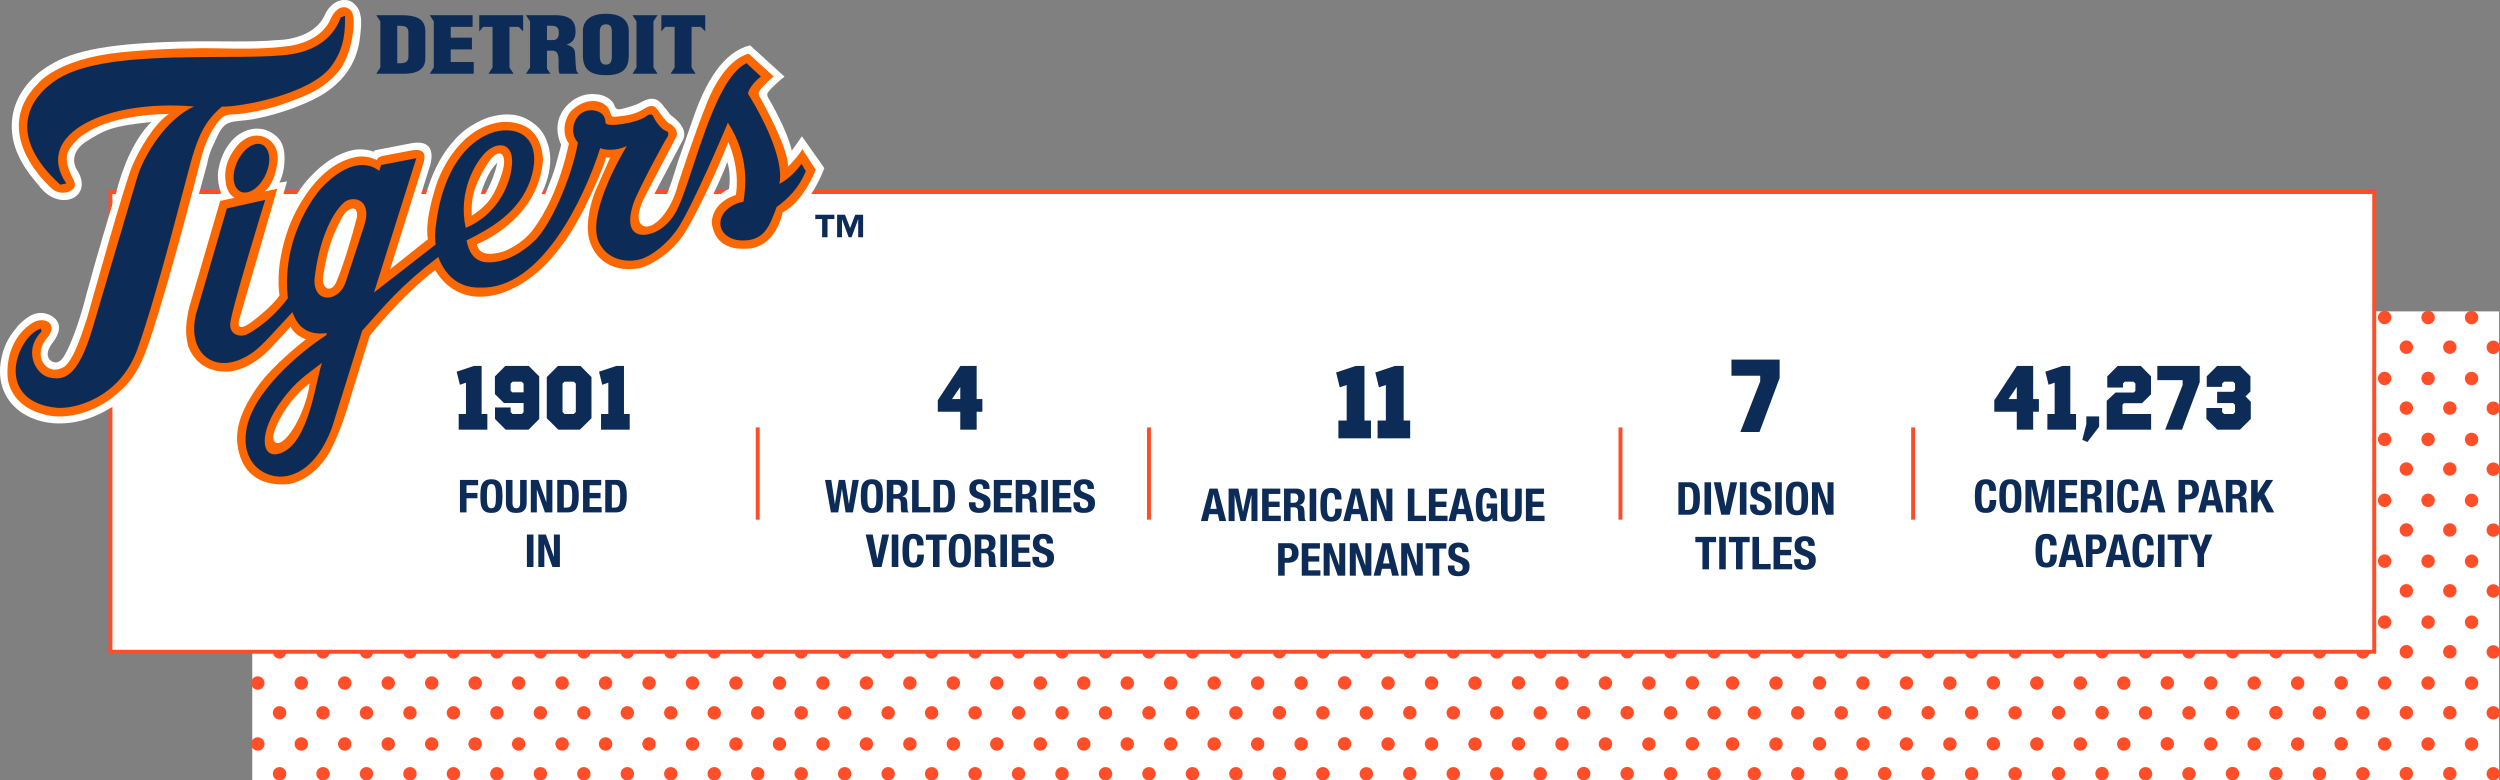 <svg xmlns="http://www.w3.org/2000/svg" width="634.238" height="198" xml:space="preserve"><rect width="100%" height="100%" fill="#808080" stroke="none"/><path fill="#FFF" d="M64 79h570v119H64z"></path><path fill="#FF4E28" d="M67.105 142.323a1.7 1.7 0 1 1-3.399 0 1.7 1.7 0 0 1 3.399 0M78.134 142.323a1.7 1.7 0 1 1-3.399 0 1.7 1.7 0 0 1 3.399 0M89.163 142.323a1.7 1.7 0 1 1-3.399 0 1.7 1.7 0 0 1 3.399 0M100.191 142.323a1.7 1.7 0 1 1-3.399 0 1.7 1.7 0 0 1 3.399 0M111.22 142.323a1.7 1.7 0 1 1-3.399 0 1.7 1.7 0 0 1 3.399 0M122.249 142.323a1.7 1.7 0 1 1-3.399 0 1.7 1.7 0 0 1 3.399 0M133.277 142.323a1.7 1.7 0 1 1-3.399 0 1.7 1.7 0 0 1 3.399 0M144.305 142.323a1.7 1.7 0 1 1-3.399 0 1.7 1.7 0 0 1 3.399 0M155.334 142.323a1.7 1.7 0 1 1-3.399 0 1.7 1.7 0 0 1 3.399 0M166.363 142.323a1.7 1.7 0 1 1-3.399 0 1.7 1.7 0 0 1 3.399 0M177.391 142.323a1.7 1.7 0 1 1-3.399 0 1.7 1.7 0 0 1 3.399 0M188.419 142.323a1.7 1.7 0 1 1-3.399 0 1.7 1.7 0 0 1 3.399 0M199.448 142.323a1.7 1.7 0 1 1-3.399 0 1.7 1.7 0 0 1 3.399 0M210.477 142.323a1.7 1.7 0 1 1-3.399 0 1.7 1.7 0 0 1 3.399 0M221.505 142.323a1.7 1.7 0 1 1-3.399 0 1.7 1.7 0 0 1 3.399 0M232.534 142.323a1.7 1.7 0 1 1-3.399 0 1.7 1.7 0 0 1 3.399 0M243.563 142.323a1.7 1.7 0 1 1-3.399 0 1.7 1.7 0 0 1 3.399 0M254.591 142.323a1.7 1.7 0 1 1-3.399 0 1.7 1.7 0 0 1 3.399 0M265.62 142.323a1.7 1.7 0 1 1-3.399 0 1.7 1.7 0 0 1 3.399 0M276.648 142.323a1.7 1.7 0 1 1-3.399 0 1.7 1.7 0 0 1 3.399 0M287.677 142.323a1.7 1.7 0 1 1-3.399 0 1.7 1.7 0 0 1 3.399 0M298.705 142.323a1.7 1.7 0 1 1-3.399 0 1.7 1.7 0 0 1 3.399 0M309.734 142.323a1.7 1.7 0 1 1-3.399 0 1.7 1.7 0 0 1 3.399 0M320.762 142.323a1.7 1.7 0 1 1-3.398 0 1.7 1.7 0 0 1 3.398 0M331.791 142.323a1.7 1.7 0 1 1-3.399 0 1.7 1.7 0 0 1 3.399 0M342.82 142.323a1.7 1.7 0 1 1-3.4-.002 1.7 1.7 0 0 1 3.4.002M353.848 142.323a1.7 1.7 0 1 1-3.399 0 1.7 1.7 0 0 1 3.399 0M364.876 142.323a1.7 1.7 0 1 1-3.399 0 1.7 1.7 0 0 1 3.399 0M375.905 142.323a1.7 1.7 0 1 1-3.398 0 1.7 1.7 0 0 1 3.398 0M386.934 142.323a1.7 1.7 0 1 1-3.4-.002 1.7 1.7 0 0 1 3.4.002M397.962 142.323a1.7 1.7 0 1 1-3.399 0 1.7 1.7 0 0 1 3.399 0M408.991 142.323a1.7 1.7 0 1 1-3.399 0 1.7 1.7 0 0 1 3.399 0M420.019 142.323a1.7 1.7 0 1 1-3.398 0 1.7 1.7 0 0 1 3.398 0M431.048 142.323a1.7 1.7 0 1 1-3.4-.002 1.7 1.7 0 0 1 3.4.002M72.62 149.886a1.7 1.7 0 1 1-3.399 0 1.7 1.7 0 0 1 3.399 0M83.648 149.886a1.7 1.7 0 1 1-3.399 0 1.7 1.7 0 0 1 3.399 0M94.677 149.886a1.7 1.7 0 1 1-3.399 0 1.7 1.7 0 0 1 3.399 0M105.706 149.886a1.7 1.7 0 1 1-3.399 0 1.7 1.7 0 0 1 3.399 0M116.734 149.886a1.7 1.7 0 1 1-3.399 0 1.7 1.7 0 0 1 3.399 0M127.763 149.886a1.7 1.7 0 1 1-3.399 0 1.7 1.7 0 0 1 3.399 0M138.791 149.886a1.7 1.7 0 1 1-3.399 0 1.7 1.7 0 0 1 3.399 0M149.82 149.886a1.7 1.7 0 1 1-3.399 0 1.7 1.7 0 0 1 3.399 0M160.848 149.886a1.7 1.7 0 1 1-3.399 0 1.7 1.7 0 0 1 3.399 0M171.877 149.886a1.7 1.7 0 1 1-3.399 0 1.7 1.7 0 0 1 3.399 0M182.905 149.886a1.7 1.7 0 1 1-3.399 0 1.7 1.7 0 0 1 3.399 0M193.934 149.886a1.7 1.7 0 1 1-3.399 0 1.7 1.7 0 0 1 3.399 0M204.962 149.886a1.7 1.7 0 1 1-3.399 0 1.7 1.7 0 0 1 3.399 0M215.991 149.886a1.7 1.7 0 1 1-3.399 0 1.7 1.7 0 0 1 3.399 0M227.02 149.886a1.7 1.7 0 1 1-3.399 0 1.7 1.7 0 0 1 3.399 0M238.048 149.886a1.7 1.7 0 1 1-3.399 0 1.7 1.7 0 0 1 3.399 0M249.077 149.886a1.7 1.7 0 1 1-3.399 0 1.7 1.7 0 0 1 3.399 0M260.105 149.886a1.7 1.7 0 1 1-3.399 0 1.7 1.7 0 0 1 3.399 0M271.134 149.886a1.7 1.7 0 1 1-3.399 0 1.7 1.7 0 0 1 3.399 0M282.163 149.886a1.7 1.7 0 1 1-3.399 0 1.7 1.7 0 0 1 3.399 0M293.191 149.886a1.7 1.7 0 1 1-3.399 0 1.7 1.7 0 0 1 3.399 0M304.22 149.886a1.7 1.7 0 1 1-3.399 0 1.7 1.7 0 0 1 3.399 0M315.248 149.886a1.7 1.7 0 1 1-3.399 0 1.7 1.7 0 0 1 3.399 0M326.277 149.886a1.7 1.7 0 0 1-3.4 0 1.7 1.7 0 0 1 3.4 0M337.305 149.886a1.7 1.7 0 1 1-3.399 0 1.7 1.7 0 0 1 3.399 0M348.333 149.886a1.7 1.7 0 1 1-3.398 0 1.7 1.7 0 0 1 3.398 0M359.363 149.886a1.7 1.7 0 0 1-3.4 0 1.699 1.699 0 0 1 3.4 0M370.391 149.886a1.7 1.7 0 1 1-3.399 0 1.7 1.7 0 0 1 3.399 0M381.419 149.886a1.7 1.7 0 1 1-3.399 0 1.7 1.7 0 0 1 3.399 0M392.448 149.886a1.7 1.7 0 1 1-3.398 0 1.7 1.7 0 0 1 3.398 0M403.477 149.886a1.7 1.7 0 0 1-3.4 0 1.699 1.699 0 0 1 3.4 0M414.505 149.886a1.7 1.7 0 0 1-3.4 0 1.699 1.699 0 0 1 3.4 0M425.534 149.886a1.7 1.7 0 1 1-3.399 0 1.7 1.7 0 0 1 3.399 0M436.562 149.886a1.7 1.7 0 1 1-3.399 0 1.7 1.7 0 0 1 3.399 0M67.105 157.783a1.7 1.7 0 1 1-3.399 0 1.7 1.7 0 0 1 3.399 0M78.134 157.783a1.7 1.7 0 1 1-3.399 0 1.7 1.7 0 0 1 3.399 0M89.163 157.783a1.7 1.7 0 1 1-3.399 0 1.7 1.7 0 0 1 3.399 0M100.191 157.783a1.7 1.7 0 1 1-3.399 0 1.7 1.7 0 0 1 3.399 0M111.22 157.783a1.7 1.7 0 1 1-3.399 0 1.7 1.7 0 0 1 3.399 0M122.249 157.783a1.7 1.7 0 1 1-3.399 0 1.7 1.7 0 0 1 3.399 0M133.277 157.783a1.7 1.7 0 1 1-3.399 0 1.7 1.7 0 0 1 3.399 0M144.305 157.783a1.7 1.7 0 1 1-3.399 0 1.7 1.7 0 0 1 3.399 0M155.334 157.783a1.7 1.7 0 1 1-3.399 0 1.7 1.7 0 0 1 3.399 0M166.363 157.783a1.7 1.7 0 1 1-3.399 0 1.7 1.7 0 0 1 3.399 0M177.391 157.783a1.7 1.7 0 1 1-3.399 0 1.7 1.7 0 0 1 3.399 0M188.419 157.783a1.7 1.7 0 1 1-3.399 0 1.7 1.7 0 0 1 3.399 0M199.448 157.783a1.7 1.7 0 1 1-3.399 0 1.7 1.7 0 0 1 3.399 0M210.477 157.783a1.7 1.7 0 1 1-3.399 0 1.7 1.7 0 0 1 3.399 0M221.505 157.783a1.7 1.7 0 1 1-3.399 0 1.7 1.7 0 0 1 3.399 0M232.534 157.783a1.7 1.7 0 1 1-3.399 0 1.7 1.7 0 0 1 3.399 0M243.563 157.783a1.7 1.7 0 1 1-3.399 0 1.7 1.7 0 0 1 3.399 0M254.591 157.783a1.7 1.7 0 1 1-3.399 0 1.7 1.7 0 0 1 3.399 0M265.62 157.783a1.7 1.7 0 1 1-3.399 0 1.7 1.7 0 0 1 3.399 0M276.648 157.783a1.7 1.7 0 1 1-3.399 0 1.7 1.7 0 0 1 3.399 0M287.677 157.783a1.7 1.7 0 1 1-3.399 0 1.7 1.7 0 0 1 3.399 0M298.705 157.783a1.7 1.7 0 1 1-3.399 0 1.7 1.7 0 0 1 3.399 0M309.734 157.783a1.7 1.7 0 1 1-3.399 0 1.7 1.7 0 0 1 3.399 0M320.762 157.783a1.7 1.7 0 1 1-3.398 0 1.7 1.7 0 0 1 3.398 0M331.791 157.783a1.7 1.7 0 1 1-3.399 0 1.7 1.7 0 0 1 3.399 0M342.82 157.783a1.7 1.7 0 1 1-3.4-.002 1.7 1.7 0 0 1 3.4.002M353.848 157.783a1.7 1.7 0 1 1-3.399 0 1.7 1.7 0 0 1 3.399 0M364.876 157.783a1.7 1.7 0 1 1-3.399 0 1.7 1.7 0 0 1 3.399 0M375.905 157.783a1.7 1.7 0 1 1-3.398 0 1.7 1.7 0 0 1 3.398 0M386.934 157.783a1.7 1.7 0 1 1-3.4-.002 1.7 1.7 0 0 1 3.4.002M397.962 157.783a1.7 1.7 0 1 1-3.399 0 1.7 1.7 0 0 1 3.399 0M408.991 157.783a1.7 1.7 0 1 1-3.399 0 1.7 1.7 0 0 1 3.399 0M420.019 157.783a1.7 1.7 0 1 1-3.398 0 1.7 1.7 0 0 1 3.398 0M431.048 157.783a1.7 1.7 0 1 1-3.4-.002 1.7 1.7 0 0 1 3.4.002M72.62 165.346a1.7 1.7 0 1 1-3.399 0 1.7 1.7 0 0 1 3.399 0M83.648 165.346a1.7 1.7 0 1 1-3.399 0 1.7 1.7 0 0 1 3.399 0M94.677 165.346a1.7 1.7 0 1 1-3.399 0 1.7 1.7 0 0 1 3.399 0M105.706 165.346a1.7 1.7 0 1 1-3.399 0 1.7 1.7 0 0 1 3.399 0M116.734 165.346a1.7 1.7 0 1 1-3.399 0 1.7 1.7 0 0 1 3.399 0M127.763 165.346a1.7 1.7 0 1 1-3.399 0 1.7 1.7 0 0 1 3.399 0M138.791 165.346a1.7 1.7 0 1 1-3.399 0 1.7 1.7 0 0 1 3.399 0M149.82 165.346a1.7 1.7 0 1 1-3.399 0 1.7 1.7 0 0 1 3.399 0M160.848 165.346a1.7 1.7 0 1 1-3.399 0 1.7 1.7 0 0 1 3.399 0M171.877 165.346a1.7 1.7 0 1 1-3.399 0 1.7 1.7 0 0 1 3.399 0M182.905 165.346a1.7 1.7 0 1 1-3.399 0 1.7 1.7 0 0 1 3.399 0M193.934 165.346a1.7 1.7 0 1 1-3.399 0 1.7 1.7 0 0 1 3.399 0M204.962 165.346a1.7 1.7 0 1 1-3.399 0 1.7 1.7 0 0 1 3.399 0M215.991 165.346a1.7 1.7 0 1 1-3.399 0 1.7 1.7 0 0 1 3.399 0M227.02 165.346a1.7 1.7 0 1 1-3.399 0 1.7 1.7 0 0 1 3.399 0M238.048 165.346a1.7 1.7 0 1 1-3.399 0 1.7 1.7 0 0 1 3.399 0M249.077 165.346a1.7 1.7 0 1 1-3.399 0 1.7 1.7 0 0 1 3.399 0M260.105 165.346a1.7 1.7 0 1 1-3.399 0 1.7 1.7 0 0 1 3.399 0M271.134 165.346a1.7 1.7 0 1 1-3.399 0 1.7 1.7 0 0 1 3.399 0M282.163 165.346a1.7 1.7 0 1 1-3.399 0 1.7 1.7 0 0 1 3.399 0M293.191 165.346a1.7 1.7 0 1 1-3.399 0 1.7 1.7 0 0 1 3.399 0M304.22 165.346a1.7 1.7 0 1 1-3.399 0 1.7 1.7 0 0 1 3.399 0M315.248 165.346a1.7 1.7 0 1 1-3.399 0 1.7 1.7 0 0 1 3.399 0M326.277 165.346a1.7 1.7 0 1 1-3.4-.002 1.7 1.7 0 0 1 3.4.002M337.305 165.346a1.7 1.7 0 1 1-3.399 0 1.7 1.7 0 0 1 3.399 0M348.333 165.346a1.7 1.7 0 1 1-3.398 0 1.7 1.7 0 0 1 3.398 0M359.363 165.346a1.7 1.7 0 1 1-3.4-.002 1.7 1.7 0 0 1 3.4.002M370.391 165.346a1.7 1.7 0 1 1-3.399 0 1.7 1.7 0 0 1 3.399 0M381.419 165.346a1.7 1.7 0 1 1-3.399 0 1.7 1.7 0 0 1 3.399 0M392.448 165.346a1.7 1.7 0 1 1-3.398 0 1.7 1.7 0 0 1 3.398 0M403.477 165.346a1.7 1.7 0 1 1-3.4-.002 1.7 1.7 0 0 1 3.4.002M414.505 165.346a1.7 1.7 0 1 1-3.4-.002 1.7 1.7 0 0 1 3.4.002M425.534 165.346a1.7 1.7 0 1 1-3.399 0 1.7 1.7 0 0 1 3.399 0M436.562 165.346a1.7 1.7 0 1 1-3.399 0 1.7 1.7 0 0 1 3.399 0M67.105 173.243a1.7 1.7 0 1 1-3.399 0 1.7 1.7 0 0 1 3.399 0M78.134 173.243a1.7 1.7 0 1 1-3.399 0 1.7 1.7 0 0 1 3.399 0M89.163 173.243a1.7 1.7 0 1 1-3.399 0 1.7 1.7 0 0 1 3.399 0M100.191 173.243a1.7 1.7 0 1 1-3.399 0 1.7 1.7 0 0 1 3.399 0M111.22 173.243a1.7 1.7 0 1 1-3.399 0 1.7 1.7 0 0 1 3.399 0M122.249 173.243a1.7 1.7 0 1 1-3.399 0 1.7 1.7 0 0 1 3.399 0M133.277 173.243a1.7 1.7 0 1 1-3.399 0 1.7 1.7 0 0 1 3.399 0M144.305 173.243a1.7 1.7 0 1 1-3.399 0 1.7 1.7 0 0 1 3.399 0M155.334 173.243a1.7 1.7 0 1 1-3.399 0 1.7 1.7 0 0 1 3.399 0M166.363 173.243a1.7 1.7 0 1 1-3.399 0 1.7 1.7 0 0 1 3.399 0M177.391 173.243a1.7 1.7 0 1 1-3.399 0 1.7 1.7 0 0 1 3.399 0M188.419 173.243a1.7 1.7 0 1 1-3.399 0 1.7 1.7 0 0 1 3.399 0M199.448 173.243a1.7 1.7 0 1 1-3.399 0 1.7 1.7 0 0 1 3.399 0M210.477 173.243a1.7 1.7 0 1 1-3.399 0 1.7 1.7 0 0 1 3.399 0M221.505 173.243a1.7 1.7 0 1 1-3.399 0 1.7 1.7 0 0 1 3.399 0M232.534 173.243a1.7 1.7 0 1 1-3.399 0 1.7 1.7 0 0 1 3.399 0M243.563 173.243a1.7 1.7 0 1 1-3.399 0 1.7 1.7 0 0 1 3.399 0M254.591 173.243a1.7 1.7 0 1 1-3.399 0 1.7 1.7 0 0 1 3.399 0M265.62 173.243a1.7 1.7 0 1 1-3.399 0 1.7 1.7 0 0 1 3.399 0M276.648 173.243a1.7 1.7 0 1 1-3.399 0 1.7 1.7 0 0 1 3.399 0M287.677 173.243a1.7 1.7 0 1 1-3.399 0 1.7 1.7 0 0 1 3.399 0M298.705 173.243a1.7 1.7 0 1 1-3.399 0 1.7 1.7 0 0 1 3.399 0M309.734 173.243a1.7 1.7 0 1 1-3.399 0 1.7 1.7 0 0 1 3.399 0M320.762 173.243a1.7 1.7 0 1 1-3.398 0 1.7 1.7 0 0 1 3.398 0M331.791 173.243a1.7 1.7 0 1 1-3.399 0 1.7 1.7 0 0 1 3.399 0M342.82 173.243a1.7 1.7 0 1 1-3.4-.002 1.7 1.7 0 0 1 3.4.002M353.848 173.243a1.7 1.7 0 1 1-3.399 0 1.7 1.7 0 0 1 3.399 0M364.876 173.243a1.7 1.7 0 1 1-3.399 0 1.7 1.7 0 0 1 3.399 0M375.905 173.243a1.7 1.7 0 1 1-3.398 0 1.7 1.7 0 0 1 3.398 0M386.934 173.243a1.7 1.7 0 1 1-3.4-.002 1.7 1.7 0 0 1 3.4.002M397.962 173.243a1.7 1.7 0 1 1-3.399 0 1.7 1.7 0 0 1 3.399 0M408.991 173.243a1.7 1.7 0 1 1-3.399 0 1.7 1.7 0 0 1 3.399 0M420.019 173.243a1.7 1.7 0 1 1-3.398 0 1.7 1.7 0 0 1 3.398 0M431.048 173.243a1.7 1.7 0 1 1-3.4-.002 1.7 1.7 0 0 1 3.4.002M72.62 180.806a1.7 1.7 0 1 1-3.399 0 1.7 1.7 0 0 1 3.399 0M83.648 180.806a1.7 1.7 0 1 1-3.399 0 1.7 1.7 0 0 1 3.399 0M94.677 180.806a1.7 1.7 0 1 1-3.399 0 1.7 1.7 0 0 1 3.399 0M105.706 180.806a1.7 1.7 0 1 1-3.399 0 1.7 1.7 0 0 1 3.399 0M116.734 180.806a1.7 1.7 0 1 1-3.399 0 1.7 1.7 0 0 1 3.399 0M127.763 180.806a1.7 1.7 0 1 1-3.399 0 1.7 1.7 0 0 1 3.399 0M138.791 180.806a1.7 1.7 0 1 1-3.399 0 1.7 1.7 0 0 1 3.399 0M149.82 180.806a1.7 1.7 0 1 1-3.399 0 1.7 1.7 0 0 1 3.399 0M160.848 180.806a1.7 1.7 0 1 1-3.399 0 1.7 1.7 0 0 1 3.399 0M171.877 180.806a1.7 1.7 0 1 1-3.399 0 1.7 1.7 0 0 1 3.399 0M182.905 180.806a1.7 1.7 0 1 1-3.399 0 1.7 1.7 0 0 1 3.399 0M193.934 180.806a1.7 1.7 0 1 1-3.399 0 1.7 1.7 0 0 1 3.399 0M204.962 180.806a1.7 1.7 0 1 1-3.399 0 1.7 1.7 0 0 1 3.399 0M215.991 180.806a1.7 1.7 0 1 1-3.399 0 1.7 1.7 0 0 1 3.399 0M227.02 180.806a1.7 1.7 0 1 1-3.399 0 1.7 1.7 0 0 1 3.399 0M238.048 180.806a1.7 1.7 0 1 1-3.399 0 1.7 1.7 0 0 1 3.399 0M249.077 180.806a1.7 1.7 0 1 1-3.399 0 1.7 1.7 0 0 1 3.399 0M260.105 180.806a1.7 1.7 0 1 1-3.399 0 1.7 1.7 0 0 1 3.399 0M271.134 180.806a1.7 1.7 0 1 1-3.399 0 1.7 1.7 0 0 1 3.399 0M282.163 180.806a1.7 1.7 0 1 1-3.399 0 1.7 1.7 0 0 1 3.399 0M293.191 180.806a1.7 1.7 0 1 1-3.399 0 1.7 1.7 0 0 1 3.399 0M304.22 180.806a1.7 1.7 0 1 1-3.399 0 1.7 1.7 0 0 1 3.399 0M315.248 180.806a1.7 1.7 0 1 1-3.399 0 1.7 1.7 0 0 1 3.399 0M326.277 180.806a1.7 1.7 0 1 1-3.4-.002 1.7 1.7 0 0 1 3.4.002M337.305 180.806a1.7 1.7 0 1 1-3.399 0 1.7 1.7 0 0 1 3.399 0M348.333 180.806a1.7 1.7 0 1 1-3.398 0 1.7 1.7 0 0 1 3.398 0M359.363 180.806a1.7 1.7 0 1 1-3.4-.002 1.7 1.7 0 0 1 3.4.002M370.391 180.806a1.7 1.7 0 1 1-3.399 0 1.7 1.7 0 0 1 3.399 0M381.419 180.806a1.7 1.7 0 1 1-3.399 0 1.7 1.7 0 0 1 3.399 0M392.448 180.806a1.7 1.7 0 1 1-3.398 0 1.7 1.7 0 0 1 3.398 0M403.477 180.806a1.7 1.7 0 1 1-3.4-.002 1.7 1.7 0 0 1 3.4.002M414.505 180.806a1.7 1.7 0 1 1-3.4-.002 1.7 1.7 0 0 1 3.4.002M425.534 180.806a1.7 1.7 0 1 1-3.399 0 1.7 1.7 0 0 1 3.399 0M436.562 180.806a1.7 1.7 0 1 1-3.399 0 1.7 1.7 0 0 1 3.399 0M67.105 188.702a1.7 1.7 0 1 1-3.399 0 1.7 1.7 0 0 1 3.399 0M78.134 188.702a1.7 1.7 0 1 1-3.399 0 1.7 1.7 0 0 1 3.399 0M89.163 188.702a1.7 1.7 0 1 1-3.399 0 1.7 1.7 0 0 1 3.399 0M100.191 188.702a1.7 1.7 0 1 1-3.399 0 1.7 1.7 0 0 1 3.399 0M111.22 188.702a1.7 1.7 0 1 1-3.399 0 1.7 1.7 0 0 1 3.399 0M122.249 188.702a1.7 1.7 0 1 1-3.399 0 1.7 1.7 0 0 1 3.399 0M133.277 188.702a1.7 1.7 0 1 1-3.399 0 1.7 1.7 0 0 1 3.399 0M144.305 188.702a1.7 1.7 0 1 1-3.399 0 1.7 1.7 0 0 1 3.399 0M155.334 188.702a1.7 1.7 0 1 1-3.399 0 1.7 1.7 0 0 1 3.399 0M166.363 188.702a1.7 1.7 0 1 1-3.399 0 1.7 1.7 0 0 1 3.399 0M177.391 188.702a1.7 1.7 0 1 1-3.399 0 1.7 1.7 0 0 1 3.399 0M188.419 188.702a1.7 1.7 0 1 1-3.399 0 1.7 1.7 0 0 1 3.399 0M199.448 188.702a1.7 1.7 0 1 1-3.399 0 1.7 1.7 0 0 1 3.399 0M210.477 188.702a1.7 1.7 0 1 1-3.399 0 1.7 1.7 0 0 1 3.399 0M221.505 188.702a1.7 1.7 0 1 1-3.399 0 1.7 1.7 0 0 1 3.399 0M232.534 188.702a1.7 1.7 0 1 1-3.399 0 1.7 1.7 0 0 1 3.399 0M243.563 188.702a1.7 1.7 0 1 1-3.399 0 1.7 1.7 0 0 1 3.399 0M254.591 188.702a1.7 1.7 0 1 1-3.399 0 1.7 1.7 0 0 1 3.399 0M265.62 188.702a1.7 1.7 0 1 1-3.399 0 1.7 1.7 0 0 1 3.399 0M276.648 188.702a1.7 1.7 0 1 1-3.399 0 1.7 1.7 0 0 1 3.399 0M287.677 188.702a1.7 1.7 0 1 1-3.399 0 1.7 1.7 0 0 1 3.399 0M298.705 188.702a1.7 1.7 0 1 1-3.399 0 1.7 1.7 0 0 1 3.399 0M309.734 188.702a1.7 1.7 0 1 1-3.399 0 1.7 1.7 0 0 1 3.399 0M320.762 188.702a1.7 1.7 0 1 1-3.398 0 1.7 1.7 0 0 1 3.398 0M331.791 188.702a1.7 1.7 0 1 1-3.399 0 1.7 1.7 0 0 1 3.399 0M342.82 188.702a1.7 1.7 0 1 1-3.4-.002 1.7 1.7 0 0 1 3.4.002M353.848 188.702a1.7 1.7 0 1 1-3.399 0 1.7 1.7 0 0 1 3.399 0M364.876 188.702a1.7 1.7 0 1 1-3.399 0 1.7 1.7 0 0 1 3.399 0M375.905 188.702a1.7 1.7 0 1 1-3.398 0 1.7 1.7 0 0 1 3.398 0M386.934 188.702a1.7 1.7 0 1 1-3.4-.002 1.7 1.7 0 0 1 3.4.002M397.962 188.702a1.7 1.7 0 1 1-3.399 0 1.7 1.7 0 0 1 3.399 0M408.991 188.702a1.7 1.7 0 1 1-3.399 0 1.7 1.7 0 0 1 3.399 0M420.019 188.702a1.7 1.7 0 1 1-3.398 0 1.7 1.7 0 0 1 3.398 0M431.048 188.702a1.7 1.7 0 1 1-3.4-.002 1.7 1.7 0 0 1 3.4.002M72.62 196.265a1.7 1.7 0 1 1-3.399 0 1.7 1.7 0 0 1 3.399 0M83.648 196.265a1.7 1.7 0 1 1-3.399 0 1.7 1.7 0 0 1 3.399 0M94.677 196.265a1.7 1.7 0 1 1-3.399 0 1.7 1.7 0 0 1 3.399 0M105.706 196.265a1.7 1.7 0 1 1-3.399 0 1.7 1.7 0 0 1 3.399 0M116.734 196.265a1.7 1.7 0 1 1-3.399 0 1.7 1.7 0 0 1 3.399 0M127.763 196.265a1.7 1.7 0 1 1-3.399 0 1.7 1.7 0 0 1 3.399 0M138.791 196.265a1.7 1.7 0 1 1-3.399 0 1.7 1.7 0 0 1 3.399 0M149.82 196.265a1.7 1.7 0 1 1-3.399 0 1.7 1.7 0 0 1 3.399 0M160.848 196.265a1.7 1.7 0 1 1-3.399 0 1.7 1.7 0 0 1 3.399 0M171.877 196.265a1.7 1.7 0 1 1-3.399 0 1.7 1.7 0 0 1 3.399 0M182.905 196.265a1.7 1.7 0 1 1-3.399 0 1.7 1.7 0 0 1 3.399 0M193.934 196.265a1.7 1.7 0 1 1-3.399 0 1.7 1.7 0 0 1 3.399 0M204.962 196.265a1.7 1.7 0 1 1-3.399 0 1.7 1.7 0 0 1 3.399 0M215.991 196.265a1.7 1.7 0 1 1-3.399 0 1.7 1.7 0 0 1 3.399 0M227.02 196.265a1.7 1.7 0 1 1-3.399 0 1.7 1.7 0 0 1 3.399 0M238.048 196.265a1.7 1.7 0 1 1-3.399 0 1.7 1.7 0 0 1 3.399 0M249.077 196.265a1.7 1.7 0 1 1-3.399 0 1.7 1.7 0 0 1 3.399 0M260.105 196.265a1.7 1.7 0 1 1-3.399 0 1.7 1.7 0 0 1 3.399 0M271.134 196.265a1.7 1.7 0 1 1-3.399 0 1.7 1.7 0 0 1 3.399 0M282.163 196.265a1.7 1.7 0 1 1-3.399 0 1.7 1.7 0 0 1 3.399 0M293.191 196.265a1.7 1.7 0 1 1-3.399 0 1.7 1.7 0 0 1 3.399 0M304.22 196.265a1.7 1.7 0 1 1-3.399 0 1.7 1.7 0 0 1 3.399 0M315.248 196.265a1.7 1.7 0 1 1-3.399 0 1.7 1.7 0 0 1 3.399 0M326.277 196.265a1.7 1.7 0 0 1-3.4 0 1.7 1.7 0 0 1 3.4 0M337.305 196.265a1.7 1.7 0 1 1-3.399 0 1.7 1.7 0 0 1 3.399 0M348.333 196.265a1.7 1.7 0 1 1-3.398 0 1.7 1.7 0 0 1 3.398 0M359.363 196.265a1.7 1.7 0 0 1-3.4 0 1.699 1.699 0 0 1 3.4 0M370.391 196.265a1.7 1.7 0 1 1-3.399 0 1.7 1.7 0 0 1 3.399 0M381.419 196.265a1.7 1.7 0 1 1-3.399 0 1.7 1.7 0 0 1 3.399 0M392.448 196.265a1.7 1.7 0 1 1-3.398 0 1.7 1.7 0 0 1 3.398 0M403.477 196.265a1.7 1.7 0 0 1-3.4 0 1.699 1.699 0 0 1 3.4 0M414.505 196.265a1.7 1.7 0 0 1-3.4 0 1.699 1.699 0 0 1 3.4 0M425.534 196.265a1.7 1.7 0 1 1-3.399 0 1.7 1.7 0 0 1 3.399 0M436.562 196.265a1.7 1.7 0 1 1-3.399 0 1.7 1.7 0 0 1 3.399 0M441.238 142.323a1.7 1.7 0 1 1-3.399 0 1.7 1.7 0 0 1 3.399 0M452.266 142.323a1.7 1.7 0 1 1-3.398 0 1.7 1.7 0 0 1 3.398 0M463.295 142.323a1.7 1.7 0 1 1-3.4-.002 1.7 1.7 0 0 1 3.4.002M474.324 142.323a1.7 1.7 0 1 1-3.399 0 1.7 1.7 0 0 1 3.399 0M485.352 142.323a1.7 1.7 0 1 1-3.399 0 1.7 1.7 0 0 1 3.399 0M496.38 142.323a1.7 1.7 0 1 1-3.398 0 1.7 1.7 0 0 1 3.398 0M507.41 142.323a1.7 1.7 0 1 1-3.4-.002 1.7 1.7 0 0 1 3.4.002M518.438 142.323a1.7 1.7 0 1 1-3.399 0 1.7 1.7 0 0 1 3.399 0M529.466 142.323a1.7 1.7 0 1 1-3.399 0 1.7 1.7 0 0 1 3.399 0M540.495 142.323a1.7 1.7 0 1 1-3.398 0 1.7 1.7 0 0 1 3.398 0M551.524 142.323a1.7 1.7 0 1 1-3.4-.002 1.7 1.7 0 0 1 3.4.002M562.553 142.323a1.7 1.7 0 1 1-3.399 0 1.7 1.7 0 0 1 3.399 0M573.581 142.323a1.7 1.7 0 1 1-3.399 0 1.7 1.7 0 0 1 3.399 0M584.609 142.323a1.7 1.7 0 1 1-3.398 0 1.7 1.7 0 0 1 3.398 0M595.639 142.323a1.7 1.7 0 1 1-3.4-.002 1.7 1.7 0 0 1 3.4.002M606.667 142.323a1.7 1.7 0 1 1-3.399 0 1.7 1.7 0 0 1 3.399 0M617.695 142.323a1.7 1.7 0 1 1-3.399 0 1.7 1.7 0 0 1 3.399 0M628.724 142.323a1.7 1.7 0 1 1-3.398 0 1.7 1.7 0 0 1 3.398 0M446.752 149.886a1.7 1.7 0 1 1-3.399 0 1.7 1.7 0 0 1 3.399 0M457.781 149.886a1.7 1.7 0 1 1-3.399 0 1.7 1.7 0 0 1 3.399 0M468.809 149.886a1.7 1.7 0 1 1-3.399 0 1.7 1.7 0 0 1 3.399 0M479.838 149.886a1.7 1.7 0 0 1-3.4 0 1.699 1.699 0 0 1 3.4 0M490.867 149.886a1.7 1.7 0 0 1-3.4 0 1.699 1.699 0 0 1 3.4 0M501.895 149.886a1.7 1.7 0 1 1-3.399 0 1.7 1.7 0 0 1 3.399 0M512.923 149.886a1.7 1.7 0 1 1-3.399 0 1.7 1.7 0 0 1 3.399 0M523.953 149.886a1.7 1.7 0 0 1-3.4 0 1.699 1.699 0 0 1 3.4 0M534.981 149.886a1.7 1.7 0 0 1-3.4 0 1.699 1.699 0 0 1 3.4 0M546.01 149.886a1.7 1.7 0 1 1-3.399 0 1.7 1.7 0 0 1 3.399 0M557.038 149.886a1.7 1.7 0 1 1-3.399 0 1.7 1.7 0 0 1 3.399 0M568.067 149.886a1.7 1.7 0 0 1-3.4 0 1.699 1.699 0 0 1 3.4 0M579.096 149.886a1.7 1.7 0 0 1-3.4 0 1.699 1.699 0 0 1 3.4 0M590.124 149.886a1.7 1.7 0 1 1-3.399 0 1.7 1.7 0 0 1 3.399 0M601.152 149.886a1.7 1.7 0 1 1-3.399 0 1.7 1.7 0 0 1 3.399 0M612.182 149.886a1.7 1.7 0 0 1-3.4 0 1.699 1.699 0 0 1 3.4 0M623.21 149.886a1.7 1.7 0 0 1-3.4 0 1.699 1.699 0 0 1 3.4 0M634.238 149.886a1.7 1.7 0 1 1-3.399 0 1.7 1.7 0 0 1 3.399 0M441.238 157.783a1.7 1.7 0 1 1-3.399 0 1.7 1.7 0 0 1 3.399 0M452.266 157.783a1.7 1.7 0 1 1-3.398 0 1.7 1.7 0 0 1 3.398 0M463.295 157.783a1.7 1.7 0 1 1-3.4-.002 1.7 1.7 0 0 1 3.4.002M474.324 157.783a1.7 1.7 0 1 1-3.399 0 1.7 1.7 0 0 1 3.399 0M485.352 157.783a1.7 1.7 0 1 1-3.399 0 1.7 1.7 0 0 1 3.399 0M496.38 157.783a1.7 1.7 0 1 1-3.398 0 1.7 1.7 0 0 1 3.398 0M507.41 157.783a1.7 1.7 0 1 1-3.4-.002 1.7 1.7 0 0 1 3.4.002M518.438 157.783a1.7 1.7 0 1 1-3.399 0 1.7 1.7 0 0 1 3.399 0M529.466 157.783a1.7 1.7 0 1 1-3.399 0 1.7 1.7 0 0 1 3.399 0M540.495 157.783a1.7 1.7 0 1 1-3.398 0 1.7 1.7 0 0 1 3.398 0M551.524 157.783a1.7 1.7 0 1 1-3.4-.002 1.7 1.7 0 0 1 3.4.002M562.553 157.783a1.7 1.7 0 1 1-3.399 0 1.7 1.7 0 0 1 3.399 0M573.581 157.783a1.7 1.7 0 1 1-3.399 0 1.7 1.7 0 0 1 3.399 0M584.609 157.783a1.7 1.7 0 1 1-3.398 0 1.7 1.7 0 0 1 3.398 0M595.639 157.783a1.7 1.7 0 1 1-3.4-.002 1.7 1.7 0 0 1 3.4.002M606.667 157.783a1.7 1.7 0 1 1-3.399 0 1.7 1.7 0 0 1 3.399 0M617.695 157.783a1.7 1.7 0 1 1-3.399 0 1.7 1.7 0 0 1 3.399 0M628.724 157.783a1.7 1.7 0 1 1-3.398 0 1.7 1.7 0 0 1 3.398 0M446.752 165.346a1.7 1.7 0 1 1-3.399 0 1.7 1.7 0 0 1 3.399 0M457.781 165.346a1.7 1.7 0 1 1-3.399 0 1.7 1.7 0 0 1 3.399 0M468.809 165.346a1.7 1.7 0 1 1-3.399 0 1.7 1.7 0 0 1 3.399 0M479.838 165.346a1.7 1.7 0 1 1-3.4-.002 1.7 1.7 0 0 1 3.4.002M490.867 165.346a1.7 1.7 0 1 1-3.4-.002 1.7 1.7 0 0 1 3.4.002M501.895 165.346a1.7 1.7 0 1 1-3.399 0 1.7 1.7 0 0 1 3.399 0M512.923 165.346a1.7 1.7 0 1 1-3.399 0 1.7 1.7 0 0 1 3.399 0M523.953 165.346a1.7 1.7 0 1 1-3.4-.002 1.7 1.7 0 0 1 3.4.002M534.981 165.346a1.7 1.7 0 1 1-3.4-.002 1.7 1.7 0 0 1 3.4.002M546.01 165.346a1.7 1.7 0 1 1-3.399 0 1.7 1.7 0 0 1 3.399 0M557.038 165.346a1.7 1.7 0 1 1-3.399 0 1.7 1.7 0 0 1 3.399 0M568.067 165.346a1.7 1.7 0 1 1-3.4-.002 1.7 1.7 0 0 1 3.4.002M579.096 165.346a1.7 1.7 0 1 1-3.4-.002 1.7 1.7 0 0 1 3.4.002M590.124 165.346a1.7 1.7 0 1 1-3.399 0 1.7 1.7 0 0 1 3.399 0M601.152 165.346a1.7 1.7 0 1 1-3.399 0 1.7 1.7 0 0 1 3.399 0M612.182 165.346a1.7 1.7 0 1 1-3.4-.002 1.7 1.7 0 0 1 3.4.002M623.21 165.346a1.7 1.7 0 1 1-3.4-.002 1.7 1.7 0 0 1 3.4.002M634.238 165.346a1.7 1.7 0 1 1-3.399 0 1.7 1.7 0 0 1 3.399 0M441.238 173.243a1.7 1.7 0 1 1-3.399 0 1.7 1.7 0 0 1 3.399 0M452.266 173.243a1.7 1.7 0 1 1-3.398 0 1.7 1.7 0 0 1 3.398 0M463.295 173.243a1.7 1.7 0 1 1-3.4-.002 1.7 1.7 0 0 1 3.4.002M474.324 173.243a1.7 1.7 0 1 1-3.399 0 1.7 1.7 0 0 1 3.399 0M485.352 173.243a1.7 1.7 0 1 1-3.399 0 1.7 1.7 0 0 1 3.399 0M496.38 173.243a1.7 1.7 0 1 1-3.398 0 1.7 1.7 0 0 1 3.398 0M507.41 173.243a1.7 1.7 0 1 1-3.4-.002 1.7 1.7 0 0 1 3.4.002M518.438 173.243a1.7 1.7 0 1 1-3.399 0 1.7 1.7 0 0 1 3.399 0M529.466 173.243a1.7 1.7 0 1 1-3.399 0 1.7 1.7 0 0 1 3.399 0M540.495 173.243a1.7 1.7 0 1 1-3.398 0 1.7 1.7 0 0 1 3.398 0M551.524 173.243a1.7 1.7 0 1 1-3.4-.002 1.7 1.7 0 0 1 3.4.002M562.553 173.243a1.7 1.7 0 1 1-3.399 0 1.7 1.7 0 0 1 3.399 0M573.581 173.243a1.7 1.7 0 1 1-3.399 0 1.7 1.7 0 0 1 3.399 0M584.609 173.243a1.7 1.7 0 1 1-3.398 0 1.7 1.7 0 0 1 3.398 0M595.639 173.243a1.7 1.7 0 1 1-3.4-.002 1.7 1.7 0 0 1 3.4.002M606.667 173.243a1.7 1.7 0 1 1-3.399 0 1.7 1.7 0 0 1 3.399 0M617.695 173.243a1.7 1.7 0 1 1-3.399 0 1.7 1.7 0 0 1 3.399 0M628.724 173.243a1.7 1.7 0 1 1-3.398 0 1.7 1.7 0 0 1 3.398 0M446.752 180.806a1.7 1.7 0 1 1-3.399 0 1.7 1.7 0 0 1 3.399 0M457.781 180.806a1.7 1.7 0 1 1-3.399 0 1.7 1.7 0 0 1 3.399 0M468.809 180.806a1.7 1.7 0 1 1-3.399 0 1.7 1.7 0 0 1 3.399 0M479.838 180.806a1.7 1.7 0 1 1-3.4-.002 1.7 1.7 0 0 1 3.4.002M490.867 180.806a1.7 1.7 0 1 1-3.4-.002 1.7 1.7 0 0 1 3.4.002M501.895 180.806a1.7 1.7 0 1 1-3.399 0 1.7 1.7 0 0 1 3.399 0M512.923 180.806a1.7 1.7 0 1 1-3.399 0 1.7 1.7 0 0 1 3.399 0M523.953 180.806a1.7 1.7 0 1 1-3.4-.002 1.7 1.7 0 0 1 3.4.002M534.981 180.806a1.7 1.7 0 1 1-3.4-.002 1.7 1.7 0 0 1 3.4.002M546.01 180.806a1.7 1.7 0 1 1-3.399 0 1.7 1.7 0 0 1 3.399 0M557.038 180.806a1.7 1.7 0 1 1-3.399 0 1.7 1.7 0 0 1 3.399 0M568.067 180.806a1.7 1.7 0 1 1-3.4-.002 1.7 1.7 0 0 1 3.4.002M579.096 180.806a1.7 1.7 0 1 1-3.4-.002 1.7 1.7 0 0 1 3.4.002M590.124 180.806a1.7 1.7 0 1 1-3.399 0 1.7 1.7 0 0 1 3.399 0M601.152 180.806a1.7 1.7 0 1 1-3.399 0 1.7 1.7 0 0 1 3.399 0M612.182 180.806a1.7 1.7 0 1 1-3.4-.002 1.7 1.7 0 0 1 3.4.002M623.21 180.806a1.7 1.7 0 1 1-3.4-.002 1.7 1.7 0 0 1 3.4.002M634.238 180.806a1.7 1.7 0 1 1-3.399 0 1.7 1.7 0 0 1 3.399 0M441.238 188.702a1.7 1.7 0 1 1-3.399 0 1.7 1.7 0 0 1 3.399 0M452.266 188.702a1.7 1.7 0 1 1-3.398 0 1.7 1.7 0 0 1 3.398 0M463.295 188.702a1.7 1.7 0 1 1-3.4-.002 1.7 1.7 0 0 1 3.4.002M474.324 188.702a1.7 1.7 0 1 1-3.399 0 1.7 1.7 0 0 1 3.399 0M485.352 188.702a1.7 1.7 0 1 1-3.399 0 1.7 1.7 0 0 1 3.399 0M496.38 188.702a1.7 1.7 0 1 1-3.398 0 1.7 1.7 0 0 1 3.398 0M507.41 188.702a1.7 1.7 0 1 1-3.4-.002 1.7 1.7 0 0 1 3.4.002M518.438 188.702a1.7 1.7 0 1 1-3.399 0 1.7 1.7 0 0 1 3.399 0M529.466 188.702a1.7 1.7 0 1 1-3.399 0 1.7 1.7 0 0 1 3.399 0M540.495 188.702a1.7 1.7 0 1 1-3.398 0 1.7 1.7 0 0 1 3.398 0M551.524 188.702a1.7 1.7 0 1 1-3.4-.002 1.7 1.7 0 0 1 3.4.002M562.553 188.702a1.7 1.7 0 1 1-3.399 0 1.7 1.7 0 0 1 3.399 0M573.581 188.702a1.7 1.7 0 1 1-3.399 0 1.7 1.7 0 0 1 3.399 0M584.609 188.702a1.7 1.7 0 1 1-3.398 0 1.7 1.7 0 0 1 3.398 0M595.639 188.702a1.7 1.7 0 1 1-3.4-.002 1.7 1.7 0 0 1 3.4.002M606.667 188.702a1.7 1.7 0 1 1-3.399 0 1.7 1.7 0 0 1 3.399 0M617.695 188.702a1.7 1.7 0 1 1-3.399 0 1.7 1.7 0 0 1 3.399 0M628.724 188.702a1.7 1.7 0 1 1-3.398 0 1.7 1.7 0 0 1 3.398 0M446.752 196.265a1.7 1.7 0 1 1-3.399 0 1.7 1.7 0 0 1 3.399 0M457.781 196.265a1.7 1.7 0 1 1-3.399 0 1.7 1.7 0 0 1 3.399 0M468.809 196.265a1.7 1.7 0 1 1-3.399 0 1.7 1.7 0 0 1 3.399 0M479.838 196.265a1.7 1.7 0 0 1-3.4 0 1.699 1.699 0 0 1 3.4 0M490.867 196.265a1.7 1.7 0 0 1-3.4 0 1.699 1.699 0 0 1 3.4 0M501.895 196.265a1.7 1.7 0 1 1-3.399 0 1.7 1.7 0 0 1 3.399 0M512.923 196.265a1.7 1.7 0 1 1-3.399 0 1.7 1.7 0 0 1 3.399 0M523.953 196.265a1.7 1.7 0 0 1-3.4 0 1.699 1.699 0 0 1 3.4 0M534.981 196.265a1.7 1.7 0 0 1-3.4 0 1.699 1.699 0 0 1 3.4 0M546.01 196.265a1.7 1.7 0 1 1-3.399 0 1.7 1.7 0 0 1 3.399 0M557.038 196.265a1.7 1.7 0 1 1-3.399 0 1.7 1.7 0 0 1 3.399 0M568.067 196.265a1.7 1.7 0 0 1-3.4 0 1.699 1.699 0 0 1 3.4 0M579.096 196.265a1.7 1.7 0 0 1-3.4 0 1.699 1.699 0 0 1 3.4 0M590.124 196.265a1.7 1.7 0 1 1-3.399 0 1.7 1.7 0 0 1 3.399 0M601.152 196.265a1.7 1.7 0 1 1-3.399 0 1.7 1.7 0 0 1 3.399 0M612.182 196.265a1.7 1.7 0 0 1-3.4 0 1.699 1.699 0 0 1 3.4 0M623.21 196.265a1.7 1.7 0 0 1-3.4 0 1.699 1.699 0 0 1 3.4 0M634.238 196.265a1.7 1.7 0 1 1-3.399 0 1.7 1.7 0 0 1 3.399 0M595.639 80.508a1.7 1.7 0 1 1-3.4-.002 1.7 1.7 0 0 1 3.4.002M606.667 80.508a1.7 1.7 0 1 1-3.399 0 1.7 1.7 0 0 1 3.399 0M617.695 80.508a1.7 1.7 0 1 1-3.399 0 1.7 1.7 0 0 1 3.399 0M628.724 80.508a1.7 1.7 0 1 1-3.398 0 1.7 1.7 0 0 1 3.398 0M590.124 88.072a1.7 1.7 0 1 1-3.399 0 1.7 1.7 0 0 1 3.399 0M601.152 88.072a1.7 1.7 0 1 1-3.399 0 1.7 1.7 0 0 1 3.399 0M612.182 88.072a1.7 1.7 0 1 1-3.4-.002 1.7 1.7 0 0 1 3.4.002M623.21 88.072a1.7 1.7 0 1 1-3.4-.002 1.7 1.7 0 0 1 3.4.002M634.238 88.072a1.7 1.7 0 1 1-3.399 0 1.7 1.7 0 0 1 3.399 0M595.639 95.967a1.7 1.7 0 0 1-3.4 0 1.699 1.699 0 0 1 3.4 0M606.667 95.967a1.7 1.7 0 1 1-3.399 0 1.7 1.7 0 0 1 3.399 0M617.695 95.967a1.7 1.7 0 1 1-3.399 0 1.7 1.7 0 0 1 3.399 0M628.724 95.967a1.7 1.7 0 1 1-3.398 0 1.7 1.7 0 0 1 3.398 0M590.124 103.532a1.7 1.7 0 1 1-3.399 0 1.7 1.7 0 0 1 3.399 0M601.152 103.532a1.7 1.7 0 1 1-3.399 0 1.7 1.7 0 0 1 3.399 0M612.182 103.532a1.7 1.7 0 1 1-3.4-.002 1.7 1.7 0 0 1 3.4.002M623.21 103.532a1.7 1.7 0 1 1-3.4-.002 1.7 1.7 0 0 1 3.4.002M634.238 103.532a1.7 1.7 0 1 1-3.399 0 1.7 1.7 0 0 1 3.399 0M595.639 111.427a1.7 1.7 0 1 1-3.4-.002 1.7 1.7 0 0 1 3.4.002M606.667 111.427a1.7 1.7 0 1 1-3.399 0 1.7 1.7 0 0 1 3.399 0M617.695 111.427a1.7 1.7 0 1 1-3.399 0 1.7 1.7 0 0 1 3.399 0M628.724 111.427a1.7 1.7 0 1 1-3.398 0 1.7 1.7 0 0 1 3.398 0M590.124 118.991a1.7 1.7 0 1 1-3.399 0 1.7 1.7 0 0 1 3.399 0M601.152 118.991a1.7 1.7 0 1 1-3.399 0 1.7 1.7 0 0 1 3.399 0M612.182 118.991a1.7 1.7 0 1 1-3.4-.002 1.7 1.7 0 0 1 3.4.002M623.21 118.991a1.7 1.7 0 1 1-3.4-.002 1.7 1.7 0 0 1 3.4.002M634.238 118.991a1.7 1.7 0 1 1-3.399 0 1.7 1.7 0 0 1 3.399 0M595.639 126.887a1.7 1.7 0 1 1-3.4-.002 1.7 1.7 0 0 1 3.4.002M606.667 126.887a1.7 1.7 0 1 1-3.399 0 1.7 1.7 0 0 1 3.399 0M617.695 126.887a1.7 1.7 0 1 1-3.399 0 1.7 1.7 0 0 1 3.399 0M628.724 126.887a1.7 1.7 0 1 1-3.398 0 1.7 1.7 0 0 1 3.398 0M590.124 134.451a1.7 1.7 0 1 1-3.399 0 1.7 1.7 0 0 1 3.399 0M601.152 134.451a1.7 1.7 0 1 1-3.399 0 1.7 1.7 0 0 1 3.399 0M612.182 134.451a1.7 1.7 0 1 1-3.4-.002 1.7 1.7 0 0 1 3.4.002M623.21 134.451a1.7 1.7 0 1 1-3.4-.002 1.7 1.7 0 0 1 3.4.002M634.238 134.451a1.7 1.7 0 1 1-3.399 0 1.7 1.7 0 0 1 3.399 0"></path><path fill="#FFF" d="M28.016 48.708h574.311v116.639H28.016z"></path><path fill="none" stroke="#FF4D27" stroke-miterlimit="10" d="M28.016 48.708h574.311v116.639H28.016z"></path><path fill="#FFF" d="M126.185 41.258s-1.239 6.207-4.889 10.425c0 0 1.539-7.357 4.889-10.425M83.658 71.525c1.167-10.159 4.904-15.644 4.904-15.644-2.219 7.939-4.903 15.644-4.904 15.644zm119.778-36.954c-.413.669-.928 1.399-2.572 3.65-1.127-5.172-5.61-12.797-5.61-12.797-.353-.697-.992-1.274-.317-2.111.715-1.021 3.386-3.424 4.099-3.862l-8.754-7.958c-6.963 1.75-11.262 9.561-14.183 17.805-2.259 6.494-3.004 8.616-4.127 11.75-2.359 7.974-3.647 10.22-3.647 10.22-1.78 3.637-3.57 4.112-4.305 3.786-.58-.549.478-2.893 1.146-4.239l8.118-15.388c1.019-2.109-.579-4.346-2.731-5.912-.986-.693-1.131-1.497-1.987-2.273-1.59-2.394-3.23-2.798-5.86-1.341-1.418.841-4.119 1.517-4.119 1.517-3.174 1.039-2.19-.713-3.443-1.816-1.446-1.594-3.872-1.691-3.872-1.691-5.561-.632-8.49 4.153-8.49 4.153-2.802 4.262-.407 8.683-.407 8.683-1.219 4.697-1.661 6.34-2.406 8.275-1.737 4.412-4.405 12.948-11.198 16.257-3.945 1.779-4.885 1.176-4.885 1.176 7.497-3.504 11.101-9.181 11.101-9.181 1.909-2.618 6.311-10.259 3.916-16.92-.745-2.463-2.133-4.396-5.019-6.025-3.347-1.895-6.977-1.377-9.811-.588 0 0-5.568 1.686-9.181 6.273 0 0-2.097 2.072-4.239 6.433 0 0-4.35 8.445-4.072 17.493l-4.116 3.165 6.735-21.407c1.19-4.997-1.543-5.906-4.706-5.388l-8.012 1.552c-.869.191-1.633.191-1.743.665-.912-.584-3.547-.789-5.037-.489-4.045.818-7.657 3.262-11.044 6.881-8.992 9.611-9.799 24.687-9.799 24.687s.032 3.438.09 4.896c-.069.408-2.097 2.375-3.925 3.875-2.389 2.012-2.536 2.213-1.198-1.626l8.999-30.729-1.952.307c1.026-2.097 1.183-4.075 1.183-4.075.331-2.821.033-4.83-.793-6.291-1.06-1.884-5.122-5.205-10.452-1.998-3.027 1.978-4.744 5.561-5.322 8.656 0 0-.782 2.875.66 6.453l-1.758.439-8.167 27.613c-2.561 8.79-.051 17.256 8.582 18.713 5.132 1.129 11.28-1.83 15.355-6.459l3.473-3.651.75.631c-1.457 1.209-3.724 3.24-7.784 7.274-6.482 7.678-8.707 12.929-8.36 19.076.456 4.36 3.184 11.941 13.204 12.055 2.103.064 6.885-.849 10.968-5.283 5.321-6.865 4.815-7.01 12.245-31.086.185-.625.444-1.424.841-2.318 3.257-4.468 11.308-12.411 14.49-14.951 0 0 6.166 9.9 19.999 4.172 3.757-1.752 5.537-2.994 8.881-6.129 3.23-3.318 5.275-5.109 8.486-11.1 0 0-.438 10.698 10.813 12.042 0 0 7.314 1.319 14.661-6.899 2.337-2.291 5.245-7.854 7.693-13.026 1.715-3.614 3.263-6.999 3.996-9.095 1.034 3.123.434 6.809.434 6.809-2.578 1.275-4.547 3.357-5.48 5.117-3.155 6.704 2.686 12.685 10.253 11.867 6.436-.569 8.955-5.344 10.578-9.865 6.042-4.128 8.822-12.391 8.822-12.391l-5.686-8.057-.002-.001z"></path><path fill="#0D2B57" d="m160.442 18.709 1.036-1.59V5.414l-1.036-1.56h6.374l-1.038 1.56v11.704l1.04 1.591H160.442zm-38.86-14.855h11.133v4.113l-1.124-1.143h-2.342V17.12l1.041 1.59h-6.374l1.04-1.59V6.824h-2.393l-.979 1.143V3.854h-.002zm46.198 0h11.133v4.113l-1.121-1.143h-2.345V17.12l1.036 1.59h-6.372l1.038-1.59V6.824h-2.394l-.975 1.143V3.854zm-12.556 4.318c0-.911-.102-2-1.514-2-1.367 0-1.54 1.089-1.54 1.999v6.103c0 .852.173 2.119 1.562 2.119s1.49-1.266 1.49-2.119V8.17l.002.002zm4.29 5.804c0 3.348-1.435 5.091-5.781 5.091-4.341 0-5.853-1.744-5.853-5.092V7.934c0-2.851 2.098-4.436 5.854-4.436 3.76 0 5.782 1.585 5.782 4.436v6.042h-.002zm-20.75-3.803h1.464c1.243 0 1.54-.932 1.54-1.842 0-1.763-.901-1.842-3.004-1.802v3.644zm0 6.558v.677l.884 1.302h-6.219l1.044-1.59V5.414l-1.044-1.56h7.317c3.512 0 5.264 1.149 5.264 4.101 0 1.584-.462 2.713-2.264 3.388v.038c1.195.218 2.047.894 2.119 1.922.123 1.189.147 3.745.392 4.695.101.198.222.376.416.515v.197h-4.688a2.655 2.655 0 0 1-.244-.852c-.073-1.305.024-2.532-.094-3.444-.124-.911-.463-1.505-1.462-1.567h-1.422v3.885h.001zm-29.751 1.978 1.039-1.59V5.414l-1.039-1.56h10.877v2.97h-5.541v2.734h5.376v2.973h-5.377v3.206h5.836v2.971h-11.173l.002.001zm-8.233-2.673c2.883.16 2.91-.789 2.833-2.771V8.412c-.023-1.744-.734-1.843-2.832-1.882l-.001 9.506zm-5.332 2.673 1.043-1.59V5.414l-1.043-1.56h5.702c1.562 0 3.441.039 4.829.693 1.66.793 1.927 2.239 1.927 3.665v6.595c-.019 1.486-.583 2.575-1.826 3.209-1.123.594-2.489.693-3.807.693h-6.825zm116.23 36.875h-1.739v4.611h-1.372v-4.611h-1.738v-1.102h4.849v1.102zm7.286 4.612h-1.243v-4.611l-1.685 4.611h-.738l-1.686-4.611v4.611h-1.243v-5.713h2.011l1.287 3.379 1.294-3.379h2.005v5.713h-.002z"></path><path fill="#FFF" d="M38.399 30.942c-4.145 4.08-7.207 11.014-8.98 18.13-1.236 3.62-5.305 17.429-7.417 25.332-1.128 4.524-3.531 12.422-5.874 16.155-1.133 1.756-2.433 1.594-3.298.881-1.042-.855-.791-2.246-.341-3.113.423-.813.578-1 .578-1 4.831-5.99-1.047-7.65-1.047-7.65-2.449-.818-4.736.088-7.464 2.979-1.65 2.03-3.345 4.186-4.138 7.938-1.485 6.63 1.164 11.444 5.129 14.114 6.165 4.039 14.815 3.507 22.257-1.083 0 0 4.4-1.948 8.601-8.835 3.078-5.041 7.907-22.846 7.907-22.846L52.5 41.751c.758-3.849 1.756-5.03 2.453-6.782 2.173-4.91 3.708-3.853 9.125-4.697 7.643-1.381 15.011-4.465 18.38-6.688 8.416-5.561 8.782-12.893 9.076-16.072.26-2.835-.089-3.562-.089-3.562-.133-1.833-1.924-3.767-3.351-3.895-3.642-.566-5.521 3.335-5.521 3.335-2.715 6.861-12.175 6.771-12.175 6.771-6.124.601-16.482.234-20.729.322-22.046.278-31.311 2.395-37.264 6.196 0 0-10.465 5.608-9.337 17.054.686 6.968 5.948 12.199 6.859 13.426 5.18 6.939 14.155 2.889 9.542-4.154 0 0-2.428-3.572 2.017-6.865 5.333-3.384 6.864-4.111 16.913-5.201v.003z"></path><path fill="#FB6700" d="M8.347 81.833c2.929-1.608 6.288.179 3.995 3.41-1.35 1.478-2.009 2.93-2.001 4.32-.232 2.332 2.145 5.763 6.012 3.455 2.154-1.777 3.826-6.41 5.758-12.38 0 0 9.626-34.601 11.495-38.686 1.598-3.72 5.357-10.435 9.236-13.052-7.127.102-14.089 1.344-18.146 3.298 0 0-2.397.963-4.828 2.943-2.897 2.946-4.264 4.718-1.176 10.519.961 2.221-.658 2.781-1.736 3.138-2.299.379-3.41-.495-4.52-1.621-7.611-7.52-11.186-17.475-2.923-25.848 0 0 4.723-6.366 21.072-8.041 5.459-.588 14.759-1.063 17.219-.992 7.744-.311 15.835.595 24.971-.563 3.472-.384 9.161-2.098 11.225-7.172 1.66-3.391 4.141-3.312 5.29-1.506 0 0 .987 1.774.022 6.723 0 0-.843 5.438-3.653 8.602-3.318 3.732-6.238 5.336-13.539 7.909-6.527 2.301-12.409 2.713-12.409 2.713-1.527.112-2.874-.325-4.777 2.416-1.248 1.802-2.946 4.469-4.224 9.951 0 0-7.482 29.444-12.762 45.079-2.817 8.625-5.634 11.451-9.82 14.712-5.462 3.981-12.358 5.479-17.418 3.839-5.305-1.423-8.348-5.2-8.767-9.158-.439-5.62 1.685-11.086 6.406-14.006l-.002-.002z"></path><path fill="#FB6700" d="M121.281 45.933c.743-1.729 1.626-3.293 2.796-4.969 2.151-3.133 4.219-2.571 3.746 1.027-.247 1.461-.782 3.153-1.679 5.204-1.074 2.475-2.288 4.863-6.469 7.535-.195-4.425.609-6.488 1.603-8.797h.003zm-30.796 9.408c-.926 3.795-3.549 12.625-5.265 16.425-1.282 2.547-3.429 1.563-3.299-1.104 1.183-8.79 3.133-12.036 4.761-15.319 1.784-3.284 4.486-3.247 3.802 0l.001-.002zm-18.337 56.215c-1.888 1.646-2.944.659-2.82-.837.383-2.698 3.595-9.189 9.198-13.431-.349 4.168-3.263 11.461-6.378 14.268zm131.401-73.712c-.455.891-2.276 3.197-3.616 4.387.058-4.875-6.825-16.99-6.825-16.99-.957-1.563-.633-1.6-.392-2.162.244-.592 1.372-1.771 3.545-3.68l-6.318-5.789c-6.767 1.824-10.597 12.531-10.597 12.531-3.106 7.53-7.262 20.416-7.262 20.416-1.9 7.557-6.567 11.922-8.935 10.734-1.973-1.167-1.058-4.36.384-7.311 0 0 7.273-13.791 7.811-14.826 1.069-1.704-.24-3.233-1.756-3.946-.642-.493-1.768-1.88-2.661-3.243-1.151-1.63-2.172-1.188-3.734-.241-2.07 1.261-3.874 1.604-7.285 1.909-.712.023-.86-.305-1.19-1.364-.914-2.735-5.356-4.046-9.395-.5-1.44 1.05-3.373 5.279-.992 8.683-2.381 10.863-6.023 17.68-9.087 21.789-2.954 3.957-7.464 5.539-7.464 5.539-1.51.462-6.181 1.773-6.803-1.817 0 0 15.794-6.04 16.789-21.562-.445-6.33-3.805-9.685-10.312-9.466-11.919 1.202-16.585 15.425-16.585 15.425s-3.288 9.345-2.31 14.34l-9.585 7.607 8.485-26.994c.716-2.459-.135-3.559-2.773-3.205l-7.231 1.379c-1.983.348-1.786 1.129-1.786 1.129-2.509-1.229-4.795-.869-4.795-.869-11.787 1.75-17.533 17.723-17.533 17.723-3.852 10.389-2.419 17.465-2.419 17.465-2.261 3.278-7.44 7.003-7.44 7.003-2.995 2.076-3.362.765-2.59-1.536l9.454-32.532-3.324.739s2.257-1.22 3.229-6.541c0 0 1.214-4.205-1.95-6.595 0 0-3.318-2.817-7.35.691 0 0-4.656 4.171-3.687 10.05 0 0 .125 2.741 2.253 3.972l-3.656.784-7.862 27.01c-.808 3.665-1.117 6.328-.311 9.615 0 0 1.748 6.784 9.783 6.701 0 0 5.863.255 12.086-6.904l4.161-4.508s.887 2.189 3.909 3.188c0 0-8.382 6.373-12.439 12.244-2.128 3.077-4.867 7.567-5.039 12.375h.003s-.802 12.813 12.407 12.19c2.556-.121 7.035-2.073 10.189-6.838 0 0 2.879-3.513 6.557-16.413l4.488-14.419s7.777-9.915 16.589-16.693c6.761 11.267 20.701 7.254 29.682-3.175 2.649-3.181 4.554-5.588 8.235-12.557 2.126-4.448 4.346-9.081 5.465-12.84 0 0 .521.185 1.043-.016l-3.838 8.69s-2.116 5.153-1.816 10.009c.357 5.868 5.221 10.951 13.168 9.377 3.495-.917 8.382-4.275 11.185-8.589 2.709-4.187 8.065-15.169 11.287-23.401 3.2 7.611 1.866 13.454 1.866 13.454-3.659 1.202-5.81 3.603-6.106 6.853.325 3.287 2.217 7.064 8.495 6.779 7.888.074 9.491-9.222 9.491-9.222 3.214-1.458 6.714-6.347 8.41-10.81l-3.4-5.226z"></path><path fill="#0D2B57" d="m87.531 4.021-1.068.371c-2.218 6.145-7.698 8.591-12.467 9.347-12.531 1.987-46.227-1.808-59.155 6.19-7.664 4.741-13.32 14.414.456 26.921l1.519-.313c-8.457-12.425 10.078-21.475 32.41-19.513-7.025 3.1-12.716 12.338-14.4 17.963-1.238 4.131-10.142 34.252-11.343 38.285-3.726 12.551-7.317 13.438-11.238 12.417-3.188-.834-6.481-6.727-1.71-11.575l-.153-.76c-3.299 1.027-6.374 6.119-6.405 10.655-.027 4.469 2.745 8.746 10.547 9.442 3.904.346 15.769-2.047 20.411-15.045 5.075-14.2 12.53-44.175 13.822-48.502 1.701-5.709 3.383-9.359 7.535-12.855 4.916.1 22.383-3.136 27.679-10.143 3.587-4.749 3.587-9.419 3.56-12.885M71.639 101.37c-6.272 8.339-5.539 15.412-.467 13.612 7.296-2.585 8.909-18.468 10.517-22.939-4.45 3.419-6.516 4.628-10.05 9.327zm15.528-49.908c-3.23 3.003-6.364 9.972-7.397 19.522-.097 6.282 6.247 5.555 7.898.686l4.847-14.782c1.97-6.69-3.356-7.349-5.348-5.426zm36.174-12.939c-2.694 2.519-7.222 10.068-5.189 19.294 10.451-4.481 11.606-14.893 11.606-14.893 1.124-6.911-3.458-7.209-6.417-4.401m-59.46 9.843c2.496-1.324 4.478-4.95 4.43-8.096-.047-3.145-2.113-4.621-4.607-3.296-2.5 1.328-4.483 4.953-4.437 8.097.051 3.143 2.114 4.619 4.614 3.295zm126.31-23.893c2.592 4.154 8.946 15.744 7.518 22.203 2.393-1.258 4.433-3.447 5.642-5.092l1.085 1.847c-1.788 4.325-4.556 7.021-7.388 9.063-1.912 5.035-3.149 8.977-9.641 8.466-6.568-.948-6.203-8.244 1.211-9.802.432-3.021 1.786-11.244-3.961-20.037-1.501 3.617-8.655 20.343-12.356 26.293-2.597 4.16-6.789 7.399-9.566 8.269-3.656 1.144-8.764.273-10.837-4.328-2.884-6.416 4.648-20.33 7.131-24.315-2.709 1.297-5.492 1.059-6.758.54-4.12 12.876-15.06 35.933-30.444 35.372-4.676.125-8.531-2.229-10.647-7.758-9.674 7.396-13.511 12.256-19.299 18.705l-7.711 24.75c-3.888 10.106-9.559 12.414-13.534 12.262l.004-.004c-5.642-.469-9.61-5.295-7.984-12.64 2.256-10.468 16.466-20.995 20.066-23.192l.236-.562c-6.306.788-7.944-3.182-8.783-5.326-5.103 5.507-7.384 8.187-9.745 9.998-9.833 7.213-17.992.088-14.243-11.054l7.368-25.252 9.721-2.163s-8.954 28.942-8.895 31.697c.058 2.81 2.983 3.21 4.47 2.316 0 0 5.452-2.698 10.189-9.093-1.831-16.688 8.465-27.913 8.465-27.913 6.784-7.177 11.977-6.59 14.697-4.356l-.004.012.477-1.512 8.939-1.729-10.731 34.064 15.658-12.181c-.225-1.569-.296-2.739.261-6.448 2.506-16.621 11.351-22.174 16.912-22.49 6.684-.378 9.377 4.92 6.912 12.367-2.862 8.615-10.476 12.627-16.255 15.553.424 2.272 1.528 5.372 5.166 5.552 6.207.312 11.586-5.024 11.586-5.024 4.257-3.441 9.988-16.51 11.492-25.375-.318-.322-.672-.824-.972-1.627-.515-1.353-.268-3.414.963-4.99.961-1.221 3-2.107 5.184-1.213 1.656.677 1.763 2.035 1.832 2.849.106 1.229 7.988.132 10.364-1.704.682-.527 1.493-.686 1.811.163.398 1.048 2.091 3.354 3.233 3.614.704.158.652 1.153.102 1.814-.548.66-7.484 13.604-8.473 16.641-.941 2.894-1.544 6.637 1.214 7.674 1.867.703 6.361-.227 9.399-5.24 4.039-6.678 9.412-34.069 18.117-38.091l3.65 3.378c-1.216.888-2.297 2.126-2.895 3.241-.399.901-.563 1.033.047 1.808z"></path><path fill="none" d="M0 0h218.966v124.765H0z"></path><path fill="#0D2B57" d="M247.772 101.244h1.455v3.209h-1.455v4.549h-4.156v-4.549h-5.704v-2.909l5.727-8.706h4.133v8.406zm-6.257 0h2.102V98.15l-2.102 3.094z"></path><g fill="#0D2B57"><path d="m210.892 121.75.912 6.096h.023l.97-6.096h1.593l.97 6.096h.023l.912-6.096h1.593l-1.501 8.243h-1.859l-.923-5.98h-.023l-.923 5.98H210.8l-1.501-8.243h1.593zM218.471 124.146c.058-.527.185-.979.381-1.356s.479-.671.849-.883c.37-.211.866-.317 1.489-.317s1.12.106 1.489.317c.37.212.652.506.849.883s.323.83.381 1.356c.058.527.087 1.103.087 1.726 0 .631-.029 1.208-.087 1.732-.058.523-.185.974-.381 1.351a2.022 2.022 0 0 1-.849.866c-.369.2-.866.3-1.489.3s-1.12-.1-1.489-.3c-.37-.2-.652-.488-.849-.866-.196-.377-.323-.827-.381-1.351s-.086-1.101-.086-1.732c0-.623.029-1.199.086-1.726zm1.616 3.14c.027.389.081.705.162.947.081.243.196.42.346.531.15.112.349.167.595.167s.445-.056.595-.167c.15-.111.266-.289.346-.531.081-.242.135-.558.162-.947.027-.388.041-.86.041-1.414s-.014-1.023-.041-1.409a3.997 3.997 0 0 0-.162-.947c-.081-.246-.196-.425-.346-.537-.15-.111-.349-.167-.595-.167s-.444.056-.595.167c-.15.112-.265.291-.346.537a3.997 3.997 0 0 0-.162.947c-.027.385-.041.854-.041 1.409s.015 1.026.041 1.414zM228.048 121.75c.692 0 1.231.175 1.616.525s.577.883.577 1.599c0 .554-.112 1.007-.335 1.357s-.569.575-1.039.675v.023c.416.062.72.196.912.404.192.208.312.542.358 1.004.016.154.027.321.035.502.008.181.016.383.023.606.015.438.038.773.069 1.004.046.231.146.389.3.473v.069h-1.801a.885.885 0 0 1-.162-.398 4.32 4.32 0 0 1-.046-.467l-.046-1.582c-.015-.323-.096-.577-.242-.762-.146-.185-.393-.277-.739-.277h-.889v3.487h-1.663v-8.243h3.072zm-.716 3.603c.4 0 .708-.094.923-.283s.323-.506.323-.953c0-.762-.385-1.143-1.154-1.143h-.785v2.378h.693zM231.396 121.75h1.663v6.881h2.944v1.362h-4.606v-8.243zM239.547 121.75c.577 0 1.043.094 1.397.283.354.189.629.458.825.808.196.351.329.772.398 1.264.069.493.104 1.043.104 1.651 0 .724-.044 1.353-.133 1.888-.088.535-.241.976-.456 1.322-.215.346-.504.604-.866.773s-.82.254-1.374.254h-2.621v-8.243h2.726zm-.323 7.02c.292 0 .527-.05.704-.15.177-.1.317-.266.421-.496.104-.231.173-.535.208-.912s.052-.847.052-1.409c0-.469-.016-.881-.046-1.235a3.062 3.062 0 0 0-.191-.883 1.097 1.097 0 0 0-.427-.531c-.189-.12-.441-.179-.756-.179h-.704v5.796h.739zM247.478 127.662c0 .192.015.368.046.525.03.158.088.291.173.398a.846.846 0 0 0 .341.254c.142.062.321.092.537.092.254 0 .483-.083.687-.249.204-.165.306-.421.306-.768 0-.185-.025-.344-.075-.479a.95.95 0 0 0-.248-.364 1.76 1.76 0 0 0-.456-.294 6.545 6.545 0 0 0-.699-.271 5.99 5.99 0 0 1-.958-.404 2.56 2.56 0 0 1-.676-.514 1.838 1.838 0 0 1-.398-.681 2.86 2.86 0 0 1-.127-.895c0-.816.227-1.424.681-1.824.454-.4 1.077-.6 1.87-.6.37 0 .71.041 1.022.121.312.081.581.212.808.393s.404.412.531.693c.127.281.191.618.191 1.01v.23h-1.593c0-.393-.069-.694-.208-.906-.139-.211-.37-.317-.693-.317-.185 0-.339.027-.461.081a.72.72 0 0 0-.444.519 1.566 1.566 0 0 0-.041.358c0 .254.054.467.162.641.108.173.339.333.693.479l1.282.554c.315.139.573.283.773.433.2.15.36.312.479.485s.202.364.248.571c.046.208.069.439.069.693 0 .87-.252 1.503-.756 1.899-.504.396-1.207.595-2.107.595-.939 0-1.61-.204-2.014-.612-.404-.408-.606-.993-.606-1.755v-.335h1.663v.244zM256.737 123.113h-2.944v1.939h2.771v1.362h-2.771v2.217h3.06v1.362h-4.722v-8.243h4.606v1.363zM260.755 121.75c.692 0 1.231.175 1.616.525s.577.883.577 1.599c0 .554-.112 1.007-.335 1.357s-.569.575-1.039.675v.023c.416.062.72.196.912.404.192.208.312.542.358 1.004.016.154.027.321.035.502.008.181.016.383.023.606.015.438.038.773.069 1.004.046.231.146.389.3.473v.069h-1.801a.885.885 0 0 1-.162-.398 4.32 4.32 0 0 1-.046-.467l-.046-1.582c-.015-.323-.096-.577-.242-.762-.146-.185-.393-.277-.739-.277h-.889v3.487h-1.663v-8.243h3.072zm-.716 3.603c.4 0 .708-.094.923-.283s.323-.506.323-.953c0-.762-.385-1.143-1.154-1.143h-.785v2.378h.693zM264.184 121.75h1.663v8.243h-1.663v-8.243zM271.688 123.113h-2.944v1.939h2.771v1.362h-2.771v2.217h3.06v1.362h-4.722v-8.243h4.606v1.363zM273.974 127.662c0 .192.015.368.046.525.03.158.088.291.173.398a.846.846 0 0 0 .341.254c.142.062.321.092.537.092.254 0 .483-.083.687-.249.204-.165.306-.421.306-.768 0-.185-.025-.344-.075-.479a.95.95 0 0 0-.248-.364 1.76 1.76 0 0 0-.456-.294 6.545 6.545 0 0 0-.699-.271 5.99 5.99 0 0 1-.958-.404 2.56 2.56 0 0 1-.676-.514 1.838 1.838 0 0 1-.398-.681 2.86 2.86 0 0 1-.127-.895c0-.816.227-1.424.681-1.824.454-.4 1.077-.6 1.87-.6.37 0 .71.041 1.022.121.312.081.581.212.808.393s.404.412.531.693c.127.281.191.618.191 1.01v.23h-1.593c0-.393-.069-.694-.208-.906-.139-.211-.37-.317-.693-.317-.185 0-.339.027-.461.081a.72.72 0 0 0-.444.519 1.566 1.566 0 0 0-.041.358c0 .254.054.467.162.641.108.173.339.333.693.479l1.282.554c.315.139.573.283.773.433.2.15.36.312.479.485s.202.364.248.571c.046.208.069.439.069.693 0 .87-.252 1.503-.756 1.899-.504.396-1.207.595-2.107.595-.939 0-1.61-.204-2.014-.612-.404-.408-.606-.993-.606-1.755v-.335h1.663v.244z"></path></g><g fill="#0D2B57"><path d="M222.564 141.701h.035l1.224-6.096h1.72l-1.894 8.243h-2.136l-1.894-8.243h1.778l1.167 6.096zM226.235 135.605h1.663v8.243h-1.663v-8.243zM232.441 137.077c-.142-.273-.402-.41-.779-.41a.782.782 0 0 0-.514.167c-.135.112-.241.292-.317.542-.077.25-.131.577-.162.981s-.046.899-.046 1.483c0 .624.021 1.128.063 1.513.042.385.108.683.196.895.088.212.2.354.335.427s.291.11.468.11c.146 0 .283-.025.41-.075a.693.693 0 0 0 .329-.3c.092-.15.166-.361.219-.635s.081-.633.081-1.08h1.663c0 .446-.035.87-.104 1.27-.069.4-.198.75-.387 1.051-.189.3-.455.535-.797.704-.342.169-.787.254-1.333.254-.624 0-1.12-.1-1.489-.3-.37-.2-.652-.488-.849-.866-.196-.377-.323-.827-.381-1.351s-.086-1.101-.086-1.732c0-.624.029-1.199.086-1.726.058-.527.185-.979.381-1.356s.479-.671.849-.883c.37-.211.866-.317 1.489-.317.593 0 1.06.096 1.403.289.342.192.598.437.768.733.169.296.275.616.318.958.042.342.063.664.063.964h-1.663c0-.6-.072-1.037-.214-1.31zM240.159 136.967h-1.801v6.881h-1.663v-6.881h-1.801v-1.362h5.265v1.362zM240.788 138c.058-.527.185-.979.381-1.356s.479-.671.849-.883c.37-.211.866-.317 1.489-.317s1.12.106 1.489.317c.37.212.652.506.849.883s.323.83.381 1.356c.058.527.087 1.103.087 1.726 0 .631-.029 1.208-.087 1.732-.058.523-.185.974-.381 1.351a2.022 2.022 0 0 1-.849.866c-.369.2-.866.3-1.489.3s-1.12-.1-1.489-.3c-.37-.2-.652-.488-.849-.866-.196-.377-.323-.827-.381-1.351s-.086-1.101-.086-1.732c0-.623.028-1.198.086-1.726zm1.616 3.141c.027.389.081.705.162.947.081.243.196.42.346.531.15.112.349.167.595.167s.445-.056.595-.167c.15-.111.266-.289.346-.531.081-.242.135-.558.162-.947.027-.388.041-.86.041-1.414s-.014-1.023-.041-1.409a3.997 3.997 0 0 0-.162-.947c-.081-.246-.196-.425-.346-.537-.15-.111-.349-.167-.595-.167s-.444.056-.595.167c-.15.112-.265.291-.346.537a3.997 3.997 0 0 0-.162.947c-.027.385-.041.854-.041 1.409s.014 1.025.041 1.414zM250.365 135.605c.692 0 1.231.175 1.616.525s.577.883.577 1.599c0 .554-.112 1.007-.335 1.357s-.569.575-1.039.675v.023c.416.062.72.196.912.404.192.208.312.542.358 1.004.016.154.027.321.035.502.008.181.016.383.023.606.015.438.038.773.069 1.004.046.231.146.389.3.473v.069h-1.801a.885.885 0 0 1-.162-.398 4.32 4.32 0 0 1-.046-.467l-.046-1.582c-.015-.323-.096-.577-.242-.762-.146-.185-.393-.277-.739-.277h-.889v3.487h-1.663v-8.243h3.072zm-.716 3.602c.4 0 .708-.094.923-.283s.323-.506.323-.953c0-.762-.385-1.143-1.154-1.143h-.785v2.378h.693zM253.793 135.605h1.663v8.243h-1.663v-8.243zM261.298 136.967h-2.944v1.939h2.771v1.362h-2.771v2.217h3.06v1.362h-4.722v-8.243h4.606v1.363zM263.583 141.516c0 .192.015.368.046.525.03.158.088.291.173.398a.846.846 0 0 0 .341.254c.142.062.321.092.537.092.254 0 .483-.083.687-.249.204-.165.306-.421.306-.768 0-.185-.025-.344-.075-.479a.95.95 0 0 0-.248-.364 1.76 1.76 0 0 0-.456-.294 6.545 6.545 0 0 0-.699-.271 5.99 5.99 0 0 1-.958-.404 2.56 2.56 0 0 1-.676-.514 1.838 1.838 0 0 1-.398-.681 2.86 2.86 0 0 1-.127-.895c0-.816.227-1.424.681-1.824.454-.4 1.077-.6 1.87-.6.37 0 .71.041 1.022.121.312.081.581.212.808.393s.404.412.531.693c.127.281.191.618.191 1.01v.23h-1.593c0-.393-.069-.694-.208-.906-.139-.211-.37-.317-.693-.317-.185 0-.339.027-.461.081a.72.72 0 0 0-.444.519 1.566 1.566 0 0 0-.041.358c0 .254.054.467.162.641.108.173.339.333.693.479l1.282.554c.315.139.573.283.773.433.2.15.36.312.479.485s.202.364.248.571c.046.208.069.439.069.693 0 .87-.252 1.503-.756 1.899-.504.396-1.207.595-2.107.595-.939 0-1.61-.204-2.014-.612-.404-.408-.606-.993-.606-1.755v-.335h1.663v.244z"></path></g><g fill="#0D2B57"><path d="M122.186 105.031h1.455v3.972h-7.273v-3.972h1.847v-7.943l-1.547.531-.808-3.325 4.341-1.455h1.986v12.192zM136.802 106.301l-2.702 2.702h-5.819l-2.702-2.702v-2.933h3.972v1.201l.485.462h2.332l.462-.462v-2.332h-4.987l-2.286-2.263v-4.479l2.632-2.656h5.957l2.656 2.656v10.806zm-6.765-9.467-.485.485v1.824l.393.393h2.886V97.32l-.485-.485h-2.309zM150.056 95.656v10.46l-2.933 2.886h-5.496l-2.909-2.886v-10.46l2.817-2.817h5.727l2.794 2.817zm-4.479 1.178h-2.378l-.485.485v7.181l.508.531h2.333l.531-.531v-7.181l-.509-.485zM158.299 105.031h1.455v3.972h-7.273v-3.972h1.847v-7.943l-1.547.531-.808-3.325 4.341-1.455h1.986v12.192z"></path></g><g fill="#0D2B57"><path d="M121.297 121.75v1.362h-2.944v1.939h2.771v1.362h-2.771v3.579h-1.663v-8.243h4.607zM121.949 124.146c.058-.527.185-.979.381-1.356s.479-.671.849-.883c.37-.211.866-.317 1.489-.317s1.12.106 1.489.317c.37.212.652.506.849.883s.323.83.381 1.356c.058.527.087 1.103.087 1.726 0 .631-.029 1.208-.087 1.732-.058.523-.185.974-.381 1.351a2.022 2.022 0 0 1-.849.866c-.369.2-.866.3-1.489.3s-1.12-.1-1.489-.3c-.37-.2-.652-.488-.849-.866-.196-.377-.323-.827-.381-1.351s-.086-1.101-.086-1.732c0-.623.029-1.199.086-1.726zm1.616 3.14c.027.389.081.705.162.947.081.243.196.42.346.531.15.112.349.167.595.167s.445-.056.595-.167c.15-.111.266-.289.346-.531.081-.242.135-.558.162-.947.027-.388.041-.86.041-1.414s-.014-1.023-.041-1.409a3.997 3.997 0 0 0-.162-.947c-.081-.246-.196-.425-.346-.537-.15-.111-.349-.167-.595-.167s-.444.056-.595.167c-.15.112-.265.291-.346.537a3.997 3.997 0 0 0-.162.947c-.027.385-.041.854-.041 1.409s.015 1.026.041 1.414zM130.014 127.5c0 .208.014.398.041.571.027.173.077.323.15.45s.173.227.3.3.287.11.479.11c.2 0 .362-.037.485-.11s.221-.173.294-.3.123-.277.15-.45c.027-.173.041-.364.041-.571v-5.75h1.662v5.75c0 .523-.073.957-.219 1.299a2.066 2.066 0 0 1-.589.814c-.246.2-.527.334-.843.404s-.643.104-.981.104c-.338 0-.666-.031-.981-.092a2.003 2.003 0 0 1-.843-.375c-.247-.188-.443-.456-.589-.802-.146-.346-.22-.796-.22-1.351v-5.75h1.663v5.749zM138.591 127.396h.023v-5.646h1.524v8.243h-1.894l-2.032-5.772h-.023v5.772h-1.524v-8.243h1.917l2.009 5.646zM144.099 121.75c.577 0 1.043.094 1.397.283.354.189.629.458.825.808.196.351.329.772.398 1.264.069.493.104 1.043.104 1.651 0 .724-.044 1.353-.133 1.888-.088.535-.241.976-.456 1.322-.215.346-.504.604-.866.773s-.82.254-1.374.254h-2.621v-8.243h2.726zm-.324 7.02c.292 0 .527-.05.704-.15.177-.1.317-.266.421-.496.104-.231.173-.535.208-.912s.052-.847.052-1.409c0-.469-.016-.881-.046-1.235a3.062 3.062 0 0 0-.191-.883 1.097 1.097 0 0 0-.427-.531c-.189-.12-.441-.179-.756-.179h-.704v5.796h.739zM152.526 123.113h-2.944v1.939h2.771v1.362h-2.771v2.217h3.06v1.362h-4.722v-8.243h4.606v1.363zM156.278 121.75c.577 0 1.043.094 1.397.283.354.189.629.458.825.808.196.351.329.772.398 1.264.069.493.104 1.043.104 1.651 0 .724-.044 1.353-.133 1.888-.088.535-.241.976-.456 1.322-.215.346-.504.604-.866.773s-.82.254-1.374.254h-2.621v-8.243h2.726zm-.323 7.02c.292 0 .527-.05.704-.15.177-.1.317-.266.421-.496.104-.231.173-.535.208-.912s.052-.847.052-1.409c0-.469-.016-.881-.046-1.235a3.062 3.062 0 0 0-.191-.883 1.097 1.097 0 0 0-.427-.531c-.189-.12-.441-.179-.756-.179h-.704v5.796h.739z"></path></g><g fill="#0D2B57"><path d="M133.674 135.605h1.663v8.243h-1.663v-8.243zM140.497 141.25h.023v-5.646h1.524v8.243h-1.894l-2.032-5.772h-.023v5.772h-1.524v-8.243h1.917l2.009 5.646z"></path></g><g fill="#0D2B57"><path d="M346.158 106.693h1.652v4.513h-8.265v-4.513h2.1v-9.026l-1.758.604-.918-3.778 4.934-1.653h2.256v13.853zM356.103 106.693h1.652v4.513h-8.265v-4.513h2.099v-9.026l-1.758.604-.918-3.778 4.933-1.653h2.257v13.853z"></path></g><g fill="#0D2B57"><path d="m308.897 123.955 2.182 8.243h-1.731l-.381-1.743h-2.193l-.381 1.743h-1.732l2.182-8.243h2.054zm-.219 5.137-.796-3.706h-.023l-.797 3.706h1.616zM314.162 123.955l1.178 5.819h.023l1.189-5.819h2.459v8.243h-1.524v-6.581h-.023l-1.466 6.581h-1.293l-1.466-6.581h-.023v6.581h-1.524v-8.243h2.47zM324.806 125.317h-2.944v1.939h2.771v1.362h-2.771v2.217h3.06v1.362H320.2v-8.243h4.606v1.363zM328.824 123.955c.692 0 1.231.175 1.616.525s.577.883.577 1.599c0 .554-.112 1.007-.335 1.357s-.569.575-1.039.675v.023c.416.062.72.196.912.404.192.208.312.542.358 1.004.016.154.027.321.035.502.008.181.016.383.023.606.015.438.038.773.069 1.004.046.231.146.389.3.473v.069h-1.801a.885.885 0 0 1-.162-.398 4.32 4.32 0 0 1-.046-.467l-.046-1.582c-.015-.323-.096-.577-.242-.762-.146-.185-.393-.277-.739-.277h-.889v3.487h-1.663v-8.243h3.072zm-.716 3.602c.4 0 .708-.094.923-.283s.323-.506.323-.953c0-.762-.385-1.143-1.154-1.143h-.785v2.378h.693zM332.253 123.955h1.663v8.243h-1.663v-8.243zM338.458 125.426c-.142-.273-.402-.41-.779-.41a.782.782 0 0 0-.514.167c-.135.112-.241.292-.317.542-.077.25-.131.577-.162.981s-.046.899-.046 1.483c0 .624.021 1.128.063 1.513.042.385.108.683.196.895.088.212.2.354.335.427s.291.11.468.11c.146 0 .283-.025.41-.075a.693.693 0 0 0 .329-.3c.092-.15.166-.361.219-.635s.081-.633.081-1.08h1.663c0 .446-.035.87-.104 1.27-.069.4-.198.75-.387 1.051-.189.3-.455.535-.797.704-.342.169-.787.254-1.333.254-.624 0-1.12-.1-1.489-.3-.37-.2-.652-.488-.849-.866-.196-.377-.323-.827-.381-1.351s-.086-1.101-.086-1.732c0-.624.029-1.199.086-1.726.058-.527.185-.979.381-1.356s.479-.671.849-.883c.37-.211.866-.317 1.489-.317.593 0 1.06.096 1.403.289.342.192.598.437.768.733.169.296.275.616.318.958.042.342.063.664.063.964h-1.663c0-.599-.071-1.036-.214-1.31zM345.01 123.955l2.182 8.243h-1.731l-.381-1.743h-2.194l-.381 1.743h-1.732l2.182-8.243h2.055zm-.219 5.137-.797-3.706h-.022l-.797 3.706h1.616zM351.695 129.6h.022v-5.646h1.524v8.243h-1.894l-2.032-5.772h-.022v5.772h-1.524v-8.243h1.917l2.009 5.646zM357.167 123.955h1.663v6.881h2.943v1.362h-4.606v-8.243zM367.119 125.317h-2.943v1.939h2.771v1.362h-2.771v2.217h3.059v1.362h-4.722v-8.243h4.606v1.363zM371.725 123.955l2.182 8.243h-1.731l-.381-1.743H369.6l-.381 1.743h-1.731l2.182-8.243h2.055zm-.22 5.137-.797-3.706h-.022l-.797 3.706h1.616zM378.093 125.929c-.035-.162-.091-.31-.168-.444s-.175-.247-.294-.335a.713.713 0 0 0-.434-.133c-.4 0-.688.223-.865.669-.178.447-.266 1.186-.266 2.217 0 .493.015.939.046 1.339.03.4.087.741.167 1.022.081.281.196.496.347.646a.79.79 0 0 0 .583.225.8.8 0 0 0 .329-.081c.119-.054.231-.134.335-.242s.19-.245.26-.41.104-.359.104-.583v-.843h-1.097v-1.224h2.69v4.445h-1.224v-.762h-.023c-.2.324-.44.553-.722.687-.281.135-.617.202-1.01.202-.508 0-.922-.088-1.241-.266a1.82 1.82 0 0 1-.751-.819c-.181-.37-.302-.826-.363-1.368a16.846 16.846 0 0 1-.093-1.888c0-.693.045-1.301.133-1.824.089-.523.241-.96.456-1.311.216-.35.501-.614.854-.791.354-.177.797-.266 1.328-.266.908 0 1.563.225 1.962.675.4.45.601 1.095.601 1.934h-1.593a2.217 2.217 0 0 0-.051-.471zM382.462 129.704c0 .208.014.398.041.571.026.173.076.323.149.45s.174.227.301.3.286.11.479.11c.2 0 .362-.037.485-.11s.221-.173.294-.3.123-.277.15-.45c.026-.173.04-.364.04-.571v-5.75h1.663v5.75c0 .523-.073.957-.22 1.299s-.343.614-.589.814-.527.334-.843.404-.643.104-.981.104-.666-.031-.981-.092-.597-.187-.843-.375-.442-.456-.589-.802c-.146-.346-.219-.796-.219-1.351v-5.75h1.662v5.749zM391.721 125.317h-2.943v1.939h2.771v1.362h-2.771v2.217h3.059v1.362h-4.722v-8.243h4.606v1.363z"></path></g><g fill="#0D2B57"><path d="M327.173 137.809c.423 0 .779.071 1.068.213.289.143.521.329.698.56s.304.495.381.791c.077.296.115.598.115.906 0 .423-.063.792-.19 1.108-.127.315-.304.573-.531.773s-.502.35-.825.45-.681.15-1.074.15h-.889v3.291h-1.663v-8.243h2.91zm-.508 3.729c.331 0 .599-.1.803-.3.204-.2.306-.512.306-.935 0-.416-.088-.731-.266-.947-.177-.215-.473-.323-.889-.323h-.693v2.505h.739zM334.862 139.171h-2.944v1.939h2.771v1.362h-2.771v2.217h3.06v1.362h-4.722v-8.243h4.606v1.363zM339.734 143.455h.023v-5.646h1.524v8.243h-1.894l-2.032-5.772h-.023v5.772h-1.524v-8.243h1.917l2.009 5.646zM346.361 143.455h.023v-5.646h1.523v8.243h-1.893l-2.033-5.772h-.021v5.772h-1.525v-8.243h1.917l2.009 5.646zM352.722 137.809l2.182 8.243h-1.731l-.381-1.743h-2.194l-.381 1.743h-1.731l2.182-8.243h2.054zm-.22 5.138-.797-3.706h-.022l-.797 3.706h1.616zM359.407 143.455h.022v-5.646h1.524v8.243h-1.894l-2.032-5.772h-.022v5.772h-1.524v-8.243h1.917l2.009 5.646zM366.934 139.171h-1.801v6.881h-1.663v-6.881h-1.801v-1.362h5.265v1.362zM368.989 143.72c0 .192.016.368.047.525.03.158.088.291.173.398.085.108.198.193.341.254s.321.092.537.092c.254 0 .482-.083.687-.249.204-.165.306-.421.306-.768 0-.185-.024-.344-.075-.479a.94.94 0 0 0-.248-.364c-.115-.108-.268-.206-.456-.294s-.421-.179-.698-.271c-.369-.123-.688-.258-.958-.404s-.495-.317-.676-.514-.313-.423-.398-.681a2.89 2.89 0 0 1-.127-.895c0-.816.228-1.424.682-1.824.454-.4 1.077-.6 1.87-.6.369 0 .71.041 1.021.121.313.081.581.212.809.393.227.181.404.412.531.693.127.281.19.618.19 1.01v.23h-1.594c0-.393-.069-.694-.208-.906-.138-.211-.369-.317-.692-.317-.185 0-.339.027-.462.081-.123.054-.221.125-.294.213s-.123.19-.15.306c-.027.115-.04.235-.04.358 0 .254.054.467.161.641.108.173.339.333.693.479l1.281.554c.315.139.573.283.773.433.2.15.359.312.479.485.119.173.201.364.248.571.046.208.069.439.069.693 0 .87-.253 1.503-.757 1.899-.504.396-1.206.595-2.106.595-.939 0-1.61-.204-2.015-.612-.404-.408-.606-.993-.606-1.755v-.335h1.662v.244z"></path></g><path fill="#0D2B57" d="m451.487 95.897-5.116 13.697h-4.854l5.038-12.857V95.32h-7.295v-4.094h12.228v4.671z"></path><g fill="#0D2B57"><path d="M428.526 122.342c.577 0 1.043.094 1.396.283.354.189.63.458.826.808.196.351.329.772.398 1.264.069.493.104 1.043.104 1.651 0 .724-.044 1.353-.133 1.888-.089.535-.24.976-.456 1.322a2.002 2.002 0 0 1-.866.773c-.361.169-.819.254-1.373.254h-2.621v-8.243h2.725zm-.323 7.02c.292 0 .527-.05.704-.15.177-.1.317-.266.422-.496.104-.231.173-.535.207-.912.035-.377.053-.847.053-1.409 0-.469-.016-.881-.047-1.235a3.031 3.031 0 0 0-.19-.883 1.097 1.097 0 0 0-.427-.531c-.188-.12-.44-.179-.757-.179h-.704v5.796h.739zM432.428 122.342h1.662v8.243h-1.662v-8.243zM437.727 128.438h.035l1.224-6.096h1.72l-1.894 8.243h-2.136l-1.894-8.243h1.778l1.167 6.096zM441.399 122.342h1.662v8.243h-1.662v-8.243zM445.635 128.253c0 .192.016.368.047.525.03.158.088.291.173.398.085.108.198.193.341.254s.321.092.537.092c.254 0 .482-.083.687-.249.204-.165.306-.421.306-.768 0-.185-.024-.344-.075-.479a.94.94 0 0 0-.248-.364c-.115-.108-.268-.206-.456-.294s-.421-.179-.698-.271c-.369-.123-.688-.258-.958-.404s-.495-.317-.676-.514-.313-.423-.398-.681a2.89 2.89 0 0 1-.127-.895c0-.816.228-1.424.682-1.824.454-.4 1.077-.6 1.87-.6.369 0 .71.041 1.021.121.313.081.581.212.809.393.227.181.404.412.531.693.127.281.19.618.19 1.01v.23h-1.594c0-.393-.069-.694-.208-.906-.138-.211-.369-.317-.692-.317-.185 0-.339.027-.462.081-.123.054-.221.125-.294.213s-.123.19-.15.306c-.027.115-.04.235-.04.358 0 .254.054.467.161.641.108.173.339.333.693.479l1.281.554c.315.139.573.283.773.433.2.15.359.312.479.485.119.173.201.364.248.571.046.208.069.439.069.693 0 .87-.253 1.503-.757 1.899-.504.396-1.206.595-2.106.595-.939 0-1.61-.204-2.015-.612-.404-.408-.606-.993-.606-1.755v-.335h1.662v.244zM450.369 122.342h1.662v8.243h-1.662v-8.243zM453.18 124.738c.059-.527.186-.979.382-1.356s.479-.671.849-.883c.369-.211.865-.317 1.489-.317.623 0 1.119.106 1.489.317.369.212.652.506.849.883s.323.83.381 1.356c.058.527.086 1.103.086 1.726 0 .631-.028 1.208-.086 1.732s-.185.974-.381 1.351a2.022 2.022 0 0 1-.849.866c-.37.2-.866.3-1.489.3-.624 0-1.12-.1-1.489-.3-.37-.2-.652-.488-.849-.866-.196-.377-.323-.827-.382-1.351a15.819 15.819 0 0 1-.086-1.732c0-.624.029-1.199.086-1.726zm1.617 3.14c.026.389.08.705.161.947.081.243.196.42.347.531.149.112.348.167.595.167.246 0 .444-.056.594-.167.15-.111.266-.289.347-.531.081-.242.135-.558.162-.947.026-.388.04-.86.04-1.414s-.014-1.023-.04-1.409a3.997 3.997 0 0 0-.162-.947c-.081-.246-.196-.425-.347-.537-.149-.111-.348-.167-.594-.167-.247 0-.445.056-.595.167-.15.112-.266.291-.347.537a3.952 3.952 0 0 0-.161.947c-.027.385-.041.854-.041 1.409s.014 1.026.041 1.414zM463.612 127.988h.022v-5.646h1.524v8.243h-1.894l-2.032-5.772h-.022v5.772h-1.524v-8.243h1.917l2.009 5.646z"></path></g><g fill="#0D2B57"><path d="M435.361 137.559h-1.801v6.881h-1.663v-6.881h-1.801v-1.362h5.265v1.362zM436.158 136.197h1.662v8.243h-1.662v-8.243zM443.881 137.559h-1.801v6.881h-1.663v-6.881h-1.801v-1.362h5.265v1.362zM444.596 136.197h1.663v6.881h2.943v1.362h-4.606v-8.243zM454.548 137.559h-2.943v1.939h2.771v1.362h-2.771v2.217h3.059v1.362h-4.722v-8.243h4.606v1.363zM456.833 142.108c0 .192.016.368.047.525.03.158.088.291.173.398.085.108.198.193.341.254s.321.092.537.092c.254 0 .482-.083.687-.249.204-.165.306-.421.306-.768 0-.185-.024-.344-.075-.479a.94.94 0 0 0-.248-.364c-.115-.108-.268-.206-.456-.294s-.421-.179-.698-.271c-.369-.123-.688-.258-.958-.404s-.495-.317-.676-.514-.313-.423-.398-.681a2.89 2.89 0 0 1-.127-.895c0-.816.228-1.424.682-1.824.454-.4 1.077-.6 1.87-.6.369 0 .71.041 1.021.121.313.081.581.212.809.393.227.181.404.412.531.693.127.281.19.618.19 1.01v.23h-1.594c0-.393-.069-.694-.208-.906-.138-.211-.369-.317-.692-.317-.185 0-.339.027-.462.081-.123.054-.221.125-.294.213s-.123.19-.15.306c-.027.115-.04.235-.04.358 0 .254.054.467.161.641.108.173.339.333.693.479l1.281.554c.315.139.573.283.773.433.2.15.359.312.479.485.119.173.201.364.248.571.046.208.069.439.069.693 0 .87-.253 1.503-.757 1.899-.504.396-1.206.595-2.106.595-.939 0-1.61-.204-2.015-.612-.404-.408-.606-.993-.606-1.755v-.335h1.662v.244z"></path></g><g fill="#0D2B57"><path d="M515.805 101.244h1.455v3.209h-1.455v4.549h-4.156v-4.549h-5.703v-2.909l5.727-8.706h4.133v8.406zm-6.257 0h2.101V98.15l-2.101 3.094zM525.226 105.031h1.455v3.972h-7.273v-3.972h1.847v-7.943l-1.547.531-.809-3.325 4.342-1.455h1.985v12.192zM532.546 108.24l-2.979 3.902-1.294-.554 1.017-3.971v-1.986h3.256v2.609zM545.707 95.471v4.549l-2.285 2.263h-4.595l-.369.393v2.355h7.273v3.972h-11.268v-7.32l2.24-2.101h4.618l.416-.393v-1.894l-.484-.461h-2.194l-.462.461v1.016h-3.995v-2.84l2.633-2.632h5.866l2.606 2.632zM558.061 96.949l-4.502 12.053h-4.271l4.434-11.314v-1.247h-6.42v-3.603h10.76v4.111zM570.922 99.328l-1.246 1.247 1.338 1.339v4.364l-2.748 2.725h-5.771l-2.748-2.725v-2.771h3.994v1.039l.484.485h2.311l.484-.485v-1.824l-.461-.461h-4.088v-2.863h4.064l.484-.462v-1.64l-.484-.461h-2.311l-.484.461v.854h-3.902v-2.679l2.633-2.632h5.818l2.633 2.632v3.857z"></path></g><g fill="#0D2B57"><path d="M504.497 123.222c-.143-.273-.402-.41-.779-.41a.782.782 0 0 0-.514.167c-.135.112-.24.292-.317.542-.077.25-.131.577-.162.981-.03.404-.046.899-.046 1.483 0 .624.021 1.128.063 1.513s.107.683.196.895c.089.212.2.354.335.427s.29.11.468.11c.146 0 .282-.025.41-.075a.691.691 0 0 0 .328-.3c.093-.15.166-.361.22-.635s.081-.633.081-1.08h1.662c0 .446-.034.87-.104 1.27-.069.4-.198.75-.387 1.051-.188.3-.454.535-.797.704-.343.169-.787.254-1.333.254-.624 0-1.12-.1-1.489-.3-.37-.2-.652-.488-.849-.866-.196-.377-.323-.827-.382-1.351a15.819 15.819 0 0 1-.086-1.732c0-.624.028-1.199.086-1.726.059-.527.186-.979.382-1.356s.479-.671.849-.883c.369-.211.865-.317 1.489-.317.592 0 1.06.096 1.402.289s.599.437.768.733c.169.296.275.616.317.958.043.342.063.664.063.964h-1.662c.001-.599-.07-1.036-.212-1.31zM507.301 124.146c.059-.527.186-.979.382-1.356s.479-.671.849-.883c.369-.211.865-.317 1.489-.317.623 0 1.119.106 1.489.317.369.212.652.506.849.883s.323.83.381 1.356c.058.527.086 1.103.086 1.726 0 .631-.028 1.208-.086 1.732s-.185.974-.381 1.351a2.022 2.022 0 0 1-.849.866c-.37.2-.866.3-1.489.3-.624 0-1.12-.1-1.489-.3-.37-.2-.652-.488-.849-.866-.196-.377-.323-.827-.382-1.351a15.819 15.819 0 0 1-.086-1.732c0-.623.029-1.199.086-1.726zm1.617 3.14c.026.389.08.705.161.947.081.243.196.42.347.531.149.112.348.167.595.167.246 0 .444-.056.594-.167.15-.111.266-.289.347-.531.081-.242.135-.558.162-.947.026-.388.04-.86.04-1.414s-.014-1.023-.04-1.409a3.997 3.997 0 0 0-.162-.947c-.081-.246-.196-.425-.347-.537-.149-.111-.348-.167-.594-.167-.247 0-.445.056-.595.167-.15.112-.266.291-.347.537a3.952 3.952 0 0 0-.161.947c-.027.385-.041.854-.041 1.409s.014 1.026.041 1.414zM516.314 121.75l1.177 5.819h.023l1.189-5.819h2.459v8.243h-1.524v-6.581h-.022l-1.467 6.581h-1.293l-1.466-6.581h-.023v6.581h-1.523v-8.243h2.47zM526.958 123.113h-2.943v1.939h2.771v1.362h-2.771v2.217h3.059v1.362h-4.722v-8.243h4.606v1.363zM530.975 121.75c.692 0 1.231.175 1.616.525s.577.883.577 1.599c0 .554-.111 1.007-.335 1.357-.223.35-.569.575-1.039.675v.023c.416.062.72.196.912.404.192.208.312.542.358 1.004.015.154.026.321.034.502.008.181.016.383.023.606.015.438.038.773.069 1.004.046.231.146.389.3.473v.069h-1.801a.885.885 0 0 1-.162-.398 4.892 4.892 0 0 1-.046-.467l-.046-1.582c-.016-.323-.097-.577-.243-.762-.146-.185-.392-.277-.738-.277h-.889v3.487h-1.663v-8.243h3.073zm-.716 3.603c.4 0 .708-.094.924-.283.215-.188.323-.506.323-.953 0-.762-.386-1.143-1.155-1.143h-.784v2.378h.692zM534.404 121.75h1.662v8.243h-1.662v-8.243zM540.61 123.222c-.143-.273-.402-.41-.779-.41a.782.782 0 0 0-.514.167c-.135.112-.24.292-.317.542-.077.25-.131.577-.162.981-.03.404-.046.899-.046 1.483 0 .624.021 1.128.063 1.513s.107.683.196.895c.089.212.2.354.335.427s.29.11.468.11c.146 0 .282-.025.41-.075a.691.691 0 0 0 .328-.3c.093-.15.166-.361.22-.635s.081-.633.081-1.08h1.662c0 .446-.033.87-.104 1.27-.068.4-.197.75-.387 1.051-.188.3-.453.535-.797.704-.342.169-.787.254-1.333.254-.624 0-1.12-.1-1.489-.3-.37-.2-.652-.488-.849-.866-.196-.377-.323-.827-.382-1.351a15.819 15.819 0 0 1-.086-1.732c0-.624.028-1.199.086-1.726.059-.527.186-.979.382-1.356s.479-.671.849-.883c.369-.211.865-.317 1.489-.317.592 0 1.06.096 1.403.289.342.192.598.437.768.733.168.296.275.616.316.958.043.342.064.664.064.964h-1.663c.002-.599-.07-1.036-.212-1.31zM547.162 121.75l2.182 8.243h-1.732l-.381-1.743h-2.193l-.381 1.743h-1.732l2.182-8.243h2.055zm-.221 5.138-.797-3.706h-.021l-.797 3.706h1.615zM555.6 121.75c.424 0 .779.071 1.068.213.289.143.521.329.699.56.176.231.303.495.381.791.076.296.115.598.115.906 0 .423-.064.792-.191 1.108a2.02 2.02 0 0 1-.529.773c-.229.2-.504.35-.826.45-.324.1-.682.15-1.074.15h-.889v3.291h-1.662v-8.243h2.908zm-.508 3.729c.332 0 .6-.1.803-.3.205-.2.307-.512.307-.935 0-.416-.09-.731-.266-.947-.178-.215-.475-.323-.889-.323h-.693v2.505h.738zM561.928 121.75l2.182 8.243h-1.732l-.381-1.743h-2.193l-.381 1.743h-1.732l2.182-8.243h2.055zm-.221 5.138-.797-3.706h-.021l-.797 3.706h1.615zM567.758 121.75c.693 0 1.232.175 1.617.525s.576.883.576 1.599c0 .554-.111 1.007-.334 1.357s-.57.575-1.039.675v.023c.416.062.719.196.912.404.191.208.311.542.357 1.004.016.154.027.321.035.502.008.181.016.383.023.606.014.438.037.773.068 1.004.047.231.146.389.301.473v.069h-1.801a.873.873 0 0 1-.162-.398 4.584 4.584 0 0 1-.047-.467l-.045-1.582c-.016-.323-.098-.577-.244-.762-.145-.185-.391-.277-.738-.277h-.889v3.487h-1.662v-8.243h3.072zm-.715 3.603c.4 0 .707-.094.924-.283.215-.188.322-.506.322-.953 0-.762-.385-1.143-1.154-1.143h-.785v2.378h.693zM572.77 125.052h.021l2.102-3.302h1.801l-2.238 3.533 2.492 4.71h-1.869l-1.697-3.383-.611.935v2.448h-1.664v-8.243h1.664v3.302z"></path></g><g fill="#0D2B57"><path d="M519.886 137.077c-.143-.273-.402-.41-.779-.41a.782.782 0 0 0-.514.167c-.135.112-.24.292-.317.542-.077.25-.131.577-.162.981-.03.404-.046.899-.046 1.483 0 .624.021 1.128.063 1.513s.107.683.196.895c.089.212.2.354.335.427s.29.11.468.11c.146 0 .282-.025.41-.075a.691.691 0 0 0 .328-.3c.093-.15.166-.361.22-.635s.081-.633.081-1.08h1.662c0 .446-.034.87-.104 1.27-.069.4-.198.75-.387 1.051-.188.3-.454.535-.797.704-.343.169-.787.254-1.333.254-.624 0-1.12-.1-1.489-.3-.37-.2-.652-.488-.849-.866-.196-.377-.323-.827-.382-1.351a15.819 15.819 0 0 1-.086-1.732c0-.624.028-1.199.086-1.726.059-.527.186-.979.382-1.356s.479-.671.849-.883c.369-.211.865-.317 1.489-.317.592 0 1.06.096 1.402.289s.599.437.768.733c.169.296.275.616.317.958.043.342.063.664.063.964h-1.66c0-.6-.071-1.037-.214-1.31zM526.438 135.605l2.182 8.243h-1.731l-.381-1.743h-2.194l-.381 1.743h-1.731l2.182-8.243h2.054zm-.22 5.138-.797-3.706h-.022l-.797 3.706h1.616zM532.107 135.605c.424 0 .779.071 1.068.213.288.143.521.329.698.56s.304.495.381.791.115.598.115.906c0 .423-.063.792-.19 1.108a2.022 2.022 0 0 1-.53.773c-.228.2-.503.35-.826.45s-.681.15-1.073.15h-.889v3.291h-1.663v-8.243h2.909zm-.508 3.729c.331 0 .599-.1.803-.3s.306-.512.306-.935c0-.416-.089-.731-.266-.947-.177-.215-.474-.323-.889-.323h-.692v2.505h.738zM538.422 135.605l2.182 8.243h-1.731l-.381-1.743h-2.194l-.381 1.743h-1.731l2.182-8.243h2.054zm-.219 5.138-.797-3.706h-.022l-.797 3.706h1.616zM544.488 137.077c-.143-.273-.402-.41-.779-.41a.784.784 0 0 0-.514.167c-.135.112-.24.292-.316.542-.078.25-.131.577-.162.981s-.047.899-.047 1.483c0 .624.021 1.128.064 1.513.041.385.107.683.195.895.09.212.201.354.336.427s.289.11.467.11c.146 0 .283-.025.41-.075a.691.691 0 0 0 .328-.3c.094-.15.166-.361.221-.635a5.88 5.88 0 0 0 .08-1.08h1.662c0 .446-.033.87-.104 1.27-.068.4-.197.75-.387 1.051-.188.3-.453.535-.797.704-.342.169-.787.254-1.332.254-.625 0-1.121-.1-1.49-.3a2.02 2.02 0 0 1-.848-.866c-.197-.377-.324-.827-.383-1.351a16.072 16.072 0 0 1-.086-1.732c0-.624.029-1.199.086-1.726.059-.527.186-.979.383-1.356.195-.377.479-.671.848-.883.369-.211.865-.317 1.49-.317.592 0 1.059.096 1.402.289.342.192.598.437.768.733.168.296.275.616.316.958.043.342.064.664.064.964h-1.662c.002-.6-.07-1.037-.213-1.31zM547.461 135.605h1.662v8.243h-1.662v-8.243zM555.186 136.967h-1.801v6.881h-1.662v-6.881h-1.801v-1.362h5.264v1.362zM558.314 138.792h.023l1.154-3.187h1.801l-2.137 4.999v3.244h-1.662v-3.244l-2.137-4.999h1.871l1.087 3.187z"></path></g><path fill="#FFF" d="M291.491 108.438v23.396"></path><path fill="none" stroke="#FF4D27" stroke-miterlimit="10" d="M291.491 108.438v23.396"></path><path fill="#FFF" d="M192.234 108.438v23.396"></path><path fill="none" stroke="#FF4D27" stroke-miterlimit="10" d="M192.234 108.438v23.396"></path><path fill="#FFF" d="M411.106 108.438v23.396"></path><path fill="none" stroke="#FF4D27" stroke-miterlimit="10" d="M411.106 108.438v23.396"></path><path fill="#FFF" d="M485.352 108.438v23.396"></path><path fill="none" stroke="#FF4D27" stroke-miterlimit="10" d="M485.352 108.438v23.396"></path></svg>